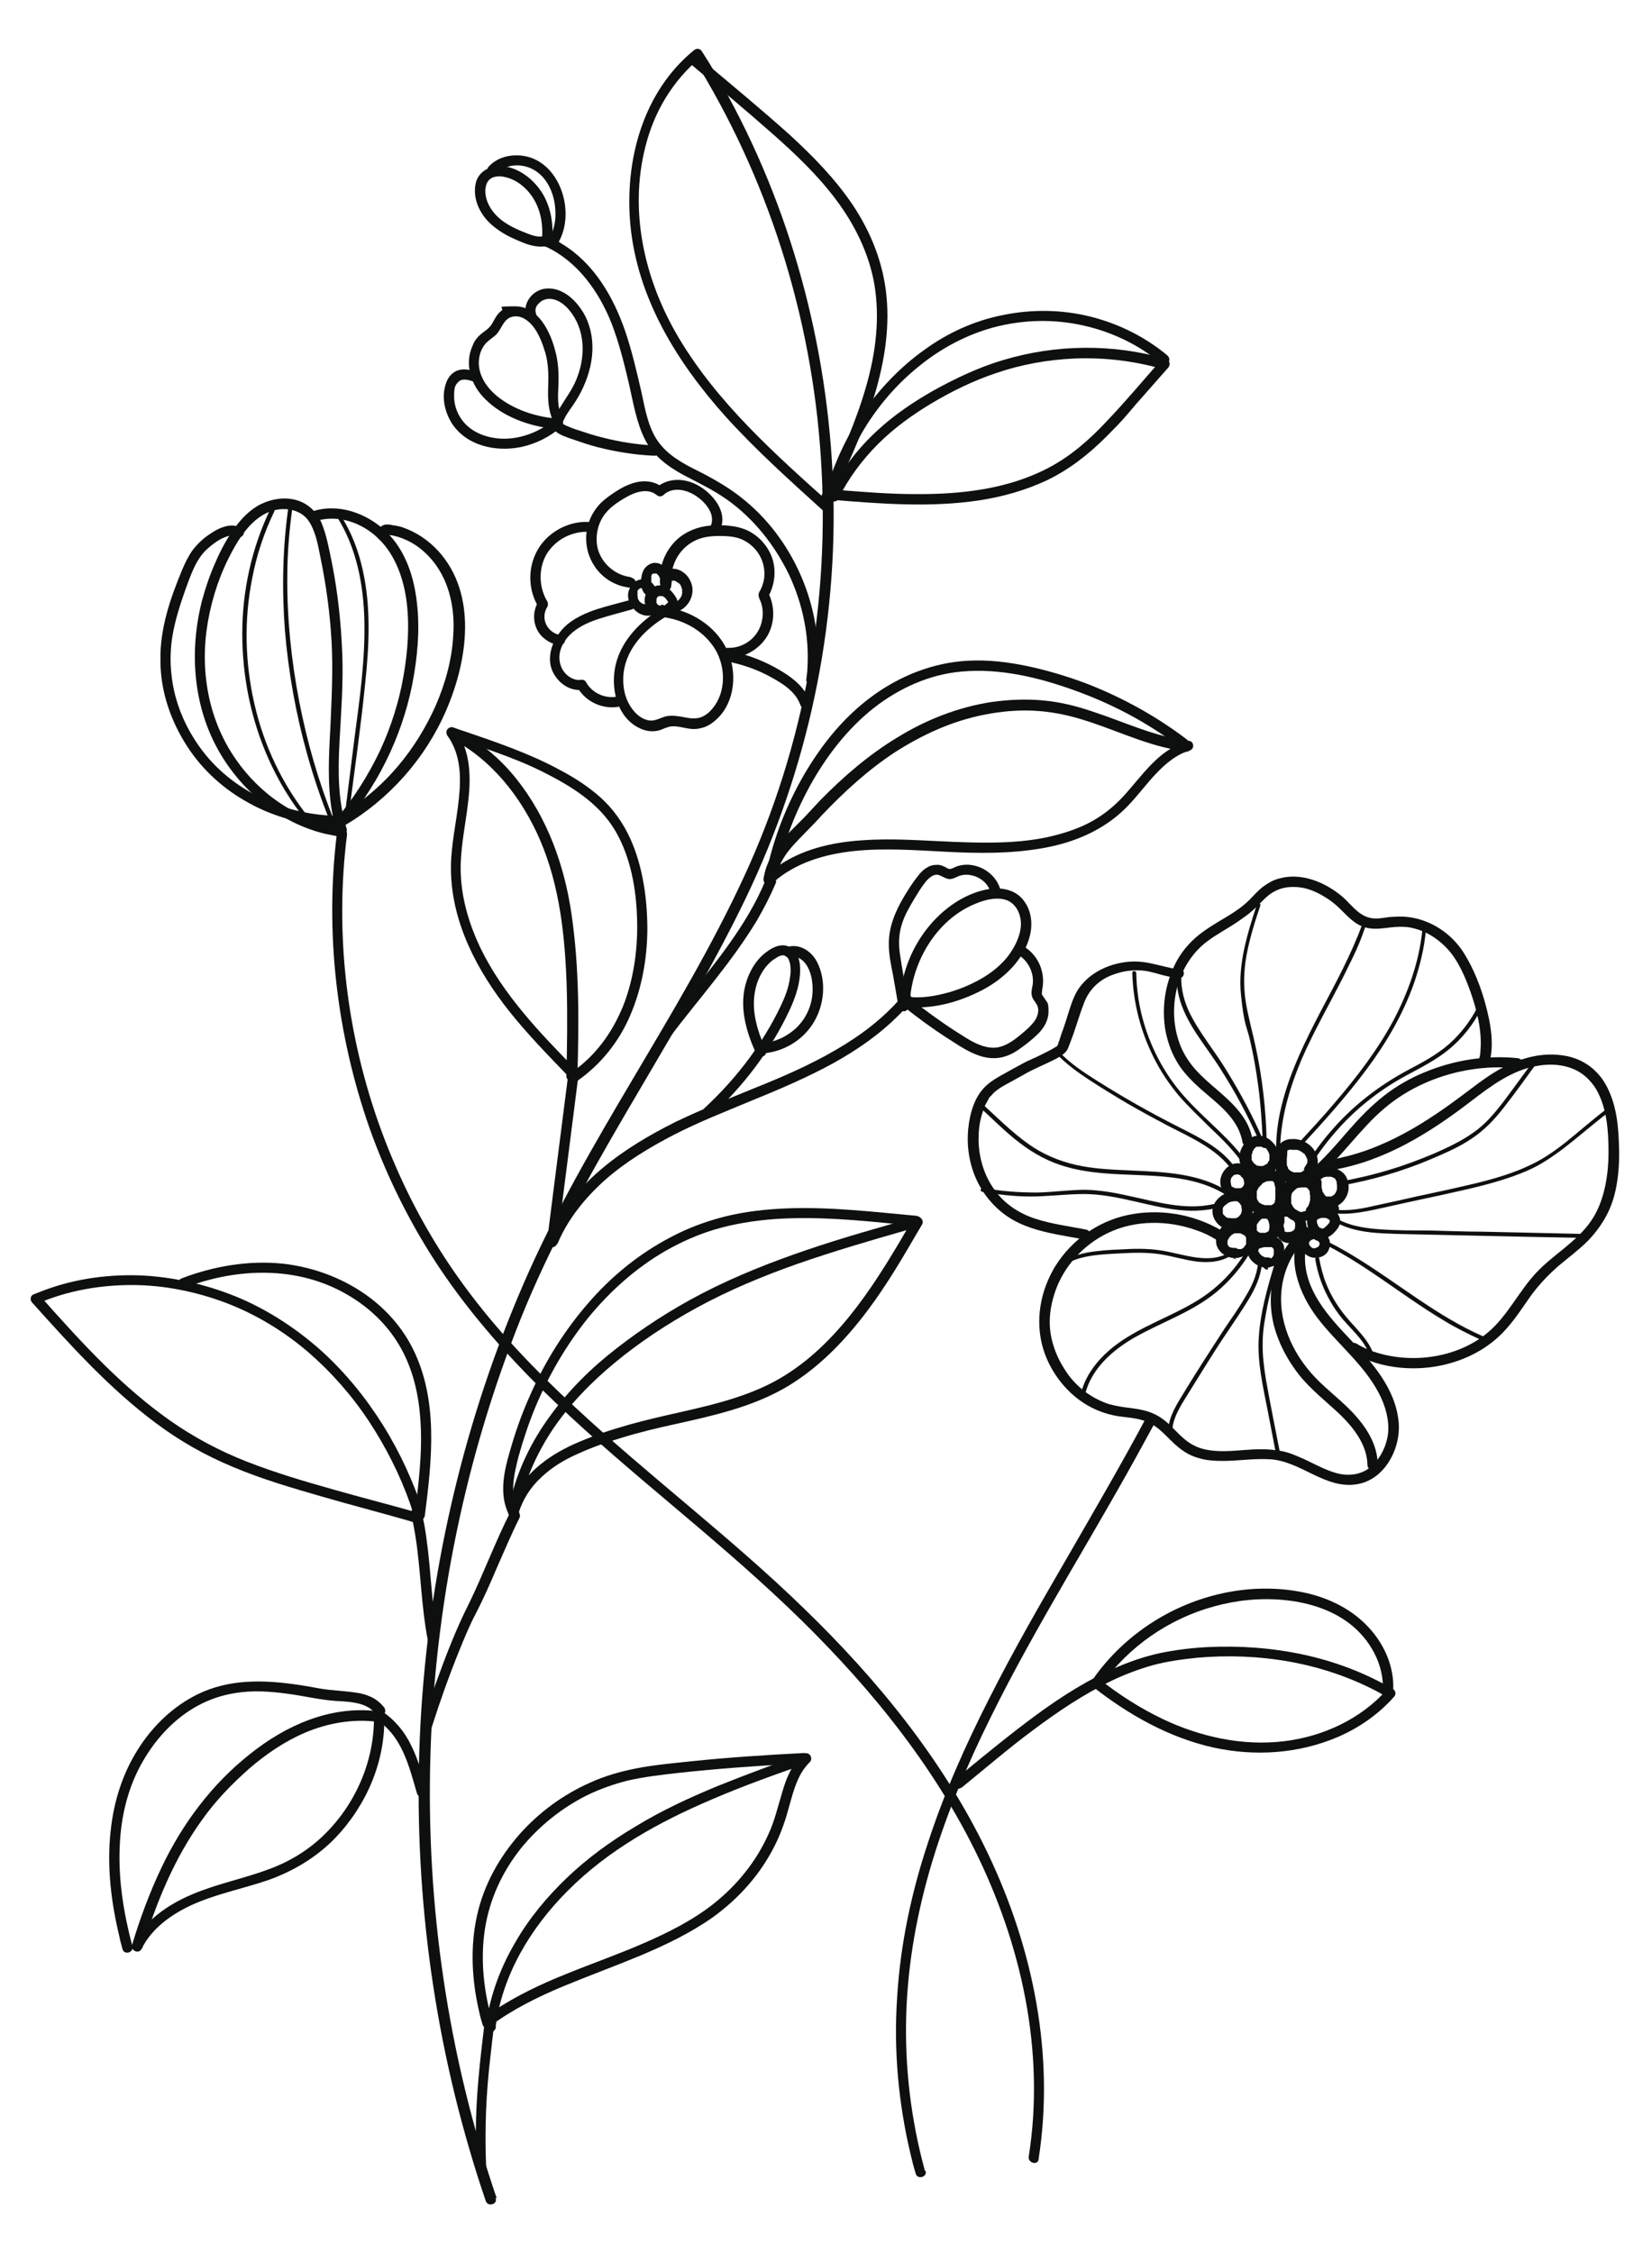 <?xml version="1.0" encoding="UTF-8"?>
<svg id="_レイヤー_1" data-name=" レイヤー 1" xmlns="http://www.w3.org/2000/svg" version="1.1" viewBox="0 0 418 570">
  <defs>
    <style>
      .cls-1 {
        fill: #0e0f0f;
        stroke-width: 0px;
      }
    </style>
  </defs>
  <g>
    <g>
      <path class="cls-1" d="M125.7,556.2c-12.3-35.9-17.9-73.9-16.8-111.9,1.1-37.9,8.8-75.6,22.9-110.8,14.7-36.5,38.1-68.2,55.5-103.4,16.1-32.4,24.3-67.9,23.6-104.1-.8-35.3-9.7-70.5-26.6-101.6-2.1-3.9-4.3-7.7-6.7-11.4-.5-.8-1.4-.8-2-.3-13,10.6-17.6,28-16.1,44.2,1.8,18.7,11.9,34.9,24.2,48.6,7.7,8.5,16.3,16.2,24.8,23.9,1.2,1.1,3.1-.7,1.8-1.8-14.2-12.7-28.8-25.7-38.6-42.2-8.6-14.5-12.6-31.8-8.4-48.3,2.2-8.8,6.9-16.7,13.9-22.5-.7,0-1.4-.2-2-.3,19.1,30.5,30.2,65.7,32.5,101.5,2.4,36.3-4.1,72.8-19.4,105.9-16.4,35.5-40.2,67-55.8,103-14.8,34.1-23.5,70.8-25.9,107.9-2.4,37.3,1.6,75,12.1,110.9,1.3,4.5,2.7,8.9,4.2,13.3.5,1.6,3.1.9,2.5-.7h.3Z"/>
      <path class="cls-1" d="M174.4,15.9c7,5.9,14,11.7,20.9,17.8,5.9,5.2,11.6,10.6,16.3,16.9s8.2,13.4,9.6,21.1c1.5,8.7.4,17.5-2,25.9-2.5,8.8-6.2,17.1-10.1,25.3l-1.5,3c-.3.6-.2,1.4.5,1.8.6.3,1.5.2,1.8-.5,4.1-8.4,8-16.8,10.9-25.7,2.7-8.5,4.4-17.6,3.5-26.6-.8-8.3-3.9-16.1-8.5-23-4.5-6.7-10.2-12.5-16.1-17.9-6.7-6-13.7-11.8-20.6-17.6l-2.9-2.4c-.5-.5-1.3-.5-1.8,0s-.5,1.4,0,1.8h0Z"/>
      <path class="cls-1" d="M196,223.1c.6-3.4,2.1-6.3,4.4-8.9,2.4-2.7,5.1-5.2,7.5-7.9,5.6-5.9,11.6-11.4,18.4-15.9,7-4.5,14.6-8,22.8-9.6,4.1-.8,8.2-1.2,12.4-1s8.3,1,12.2,2.2c8,2.4,15.5,6.2,23.8,7.7,1,.2,2.1.3,3.2.5-.1-.9-.2-1.7-.3-2.6-7.3,2-11.4,8.7-16.2,13.9-2.5,2.7-5.4,5-8.7,6.7-3.3,1.7-6.9,2.8-10.5,3.6-7.6,1.6-15.5,1.5-23.3,1.2-7.9-.3-15.8-1-23.7-.4-7.6.5-15.4,2.3-21.7,6.9-.8.6-1.6,1.2-2.4,1.9-.5.5-.5,1.4,0,1.8s1.3.5,1.8,0c5.7-5,13-7.1,20.4-7.9,7.8-.8,15.7-.2,23.5.2,7.8.4,15.7.5,23.5-.8,7.5-1.2,14.8-4,20.5-9.1,2.7-2.4,4.9-5.3,7.3-8.1,2.3-2.6,4.7-5.1,7.8-6.7.7-.4,1.5-.6,2.3-.9.6-.2,1-.8.9-1.4-.1-.7-.6-1.1-1.3-1.1-8.4-1-16.2-4.8-24.2-7.4-4.1-1.4-8.2-2.4-12.5-2.8-4.3-.4-8.7-.2-13,.4-8.5,1.3-16.6,4.5-23.9,9-7.1,4.3-13.5,9.8-19.3,15.7-1.4,1.5-2.8,3-4.2,4.5-1.3,1.3-2.6,2.6-3.9,3.9-2.4,2.5-4.5,5.4-5.7,8.7-.3.9-.5,1.8-.7,2.8-.1.7.2,1.4.9,1.6.6.2,1.5-.2,1.6-.9h0l.3.2Z"/>
      <path class="cls-1" d="M300.2,187c-7.5-5.7-15.8-10.3-24.6-13.8-4.4-1.7-8.9-3.1-13.5-4.2-5.1-1.2-10.3-2-15.5-1.9-8.8.1-17.3,3.1-24.6,8.1s-13,11.7-17.6,19.2c-4.7,7.7-8.2,16.2-10.2,25-.3,1.1-.5,2.3-.7,3.4-.1.7.2,1.4.9,1.6.6.2,1.5-.2,1.6-.9,1.7-8.7,4.7-17,9-24.8,4.1-7.4,9.4-14.3,16.1-19.6,6.4-5,14.1-8.5,22.2-9.2,9.7-.9,19.6,1.5,28.7,4.8,8.6,3.1,16.8,7.3,24.2,12.6.9.7,1.8,1.3,2.7,2,.6.4,1.5,0,1.8-.5.4-.7,0-1.4-.5-1.8h0Z"/>
      <path class="cls-1" d="M146.1,272.2c.4-13.7.5-27.4-1.5-41-1.8-12.3-6.1-24.3-13.9-34.1-4.2-5.3-9.6-9.8-15.7-12.8-.5-.3-1.1-.2-1.6.2-.4.4-.5,1.1-.2,1.6,3.4,4.7,3.5,10.5,2.9,16-.6,6-2.1,12-2,18.1.2,13.3,6.7,25.5,14.8,35.7,4.7,5.9,10,11.3,15.2,16.7,1.2,1.2,3-.6,1.8-1.8-9.2-9.4-18.6-19.1-24.4-31.1-2.7-5.7-4.6-11.9-4.9-18.3-.3-6.1,1.1-12.1,1.8-18.1.8-6.3.8-13.2-3.1-18.6l-1.8,1.8c10.7,5.3,18.4,15.1,23.1,25.9,5.1,11.8,6.4,24.8,6.8,37.5.2,7.4.1,14.9-.1,22.3,0,1.7,2.6,1.7,2.6,0h.2Z"/>
      <path class="cls-1" d="M114,186.3c7.8,2.8,15.8,5.2,23.2,8.9,7.2,3.6,14.3,7.9,18.5,15,3.9,6.7,5.3,14.7,5.5,22.4.2,7-.7,14-3,20.5-2.3,6.3-6,12.1-11.2,16.4-.6.5-1.3,1-2,1.5-.6.4-.8,1.1-.5,1.8.3.6,1.2.9,1.8.5,5.9-4.2,10.4-9.9,13.2-16.5,2.9-6.8,4.2-14.1,4.3-21.4,0-7.9-1.1-16.2-4.4-23.4-1.8-3.9-4.3-7.4-7.4-10.2-3.1-2.8-6.7-5.1-10.5-7.1-7.6-4.1-15.8-6.9-24-9.7-1-.3-2-.7-2.9-1-.7-.2-1.4.3-1.6.9-.2.7.2,1.4.9,1.6h0v-.2Z"/>
      <path class="cls-1" d="M131,383c1.4-7.6,4.5-14.8,8.8-21.3,4.3-6.4,9.8-12,15.7-16.9,6.4-5.3,13.4-9.9,20.7-13.9,8.2-4.5,16.9-8.1,25.7-11.2,8.9-3.1,18.1-5.8,27.2-8.4,1.1-.3,2.3-.6,3.4-1-.5-.6-1-1.3-1.5-1.9-4.4,7.6-8.8,15.1-14.1,22.1-5.1,6.7-11,12.9-18.2,17.4-8.1,5.1-17.5,7.3-26.7,9.4-8.6,1.9-17.3,4-25.5,7.5-6.9,2.9-13.5,7.4-16.7,14.4-.4.9-.8,1.9-1.1,2.9-.5,1.6,2,2.3,2.5.7,1.1-3.5,3-6.5,5.7-9,2.7-2.6,5.9-4.5,9.3-6,3.5-1.6,7.2-2.9,10.9-4,4.5-1.4,9.1-2.5,13.7-3.5,9.4-2.1,19-4.2,27.5-9,7.4-4.2,13.7-10.3,19-16.9,5.5-6.8,10-14.3,14.4-21.9.5-.9,1.1-1.8,1.6-2.7.6-1-.4-2.2-1.5-1.9-9.2,2.6-18.5,5.2-27.6,8.3-9.1,3.1-18,6.6-26.5,11-7.7,4-15,8.7-21.8,14-6.3,4.9-12,10.5-16.7,17-4.7,6.4-8.2,13.6-10,21.2-.2,1-.4,1.9-.6,2.9-.1.7.2,1.4.9,1.6.6.2,1.5-.2,1.6-.9h0Z"/>
      <path class="cls-1" d="M232,307.6c-10.9-1-21.8-2.3-32.7-1.9-5.4.2-10.8.8-16,2.1-4.7,1.2-9.3,2.9-13.6,5.2-7.9,4.1-15,9.9-20.8,16.6-6,6.9-10.9,14.7-14.6,23-1.9,4.2-3.5,8.5-4.8,12.9-1.4,4.7-2.9,9.8-1.8,14.7.3,1.2.7,2.4,1.3,3.4.8,1.5,3.1.1,2.2-1.3-2.4-4.2-1.1-9.4,0-13.8,1.2-4.3,2.6-8.5,4.3-12.6,3.4-8.1,7.9-15.8,13.4-22.6,5.5-6.7,12.1-12.6,19.6-16.9,3.9-2.2,7.9-4,12.2-5.3,5-1.5,10.2-2.3,15.4-2.7,10.7-.7,21.3.3,31.9,1.4,1.3.1,2.6.3,3.9.4.7,0,1.3-.6,1.3-1.3s-.6-1.2-1.3-1.3h.1Z"/>
      <path class="cls-1" d="M107.2,382.8c-2.5-7.7-5.9-15.2-10.2-22.1-4.3-6.9-9.4-13.2-15.4-18.7-6.1-5.5-13-10.1-20.5-13.4-7.9-3.4-16.3-5.4-24.8-5.9-8.4-.4-16.9.7-24.8,3.6-1,.4-2.1.8-3.1,1.2-.8.4-.8,1.5-.3,2,9.7,10.8,19.5,21.7,31.3,30.5,6,4.5,12.5,8.2,19.5,11.1,7.3,3.1,14.9,5.3,22.5,7.5,7.9,2.3,15.8,4.3,23.6,6.6,1.6.5,2.3-2,.7-2.5-7-2-14.1-3.8-21.1-5.8-7.5-2.1-14.9-4.3-22.1-7.1-6.9-2.7-13.5-6.2-19.6-10.5-5.8-4.1-11.2-8.8-16.3-13.8-5.8-5.7-11.2-11.7-16.6-17.8,0,.7-.2,1.4-.3,2,7.5-3.2,15.6-4.6,23.7-4.6s16.4,1.7,24,4.6c7.5,2.9,14.4,7.1,20.5,12.3,5.9,5.1,11.1,11,15.4,17.5s7.9,13.6,10.5,21c.3.9.6,1.9.9,2.8.5,1.6,3,.9,2.5-.7h0v.2Z"/>
      <path class="cls-1" d="M46.7,325.8c13.2-5.1,28.6-5.6,41.1,1.7,5.4,3.1,10,7.4,13.2,12.8,3.5,5.9,5,12.6,5.4,19.4.5,7.9-.5,15.9-1.5,23.7,0,.7.7,1.3,1.3,1.3s1.2-.6,1.3-1.3c1.8-14.1,3.5-29.4-3.2-42.5-6.3-12.3-19.3-19.7-32.7-21.2-8.6-.9-17.5.6-25.6,3.7-.7.3-1.1.9-.9,1.6.2.6.9,1.2,1.6.9h0Z"/>
      <path class="cls-1" d="M95.4,432.9c-11.9-1.4-23.1,3.6-32.2,10.9-9.6,7.6-17,17.5-22.3,28.6-3,6.3-5.5,13-7.5,19.7-.4,1.4,1.7,2.3,2.4,1,2.6-5.3,7.6-8.8,12.8-11.2,6.2-2.8,13-4.1,19.4-6.3,5.8-2.1,11-5.1,15.5-9.3,4.1-3.9,7.5-8.7,9.9-13.9,2.7-5.9,4.1-12.4,3.8-19,0-1.7-2.7-1.7-2.6,0,.4,11.2-4.2,22.3-12,30.2-4.1,4.2-9.1,7.3-14.6,9.3-6.4,2.4-13.2,3.7-19.5,6.4-6.1,2.6-11.9,6.6-14.9,12.6.8.3,1.6.7,2.4,1,3.5-11.5,8.1-22.8,15.2-32.6,3.4-4.8,7.5-9,11.9-12.9,4.3-3.7,9-6.9,14.2-9.1,5.7-2.4,12-3.5,18.2-2.7.7,0,1.3-.7,1.3-1.3s-.6-1.2-1.3-1.3h0Z"/>
      <path class="cls-1" d="M97.4,432.2c-1.1-1.4-2.4-2.5-4-3.1-1.6-.7-3.3-.9-5-1.1s-3.4-.3-5.2-.5c-2-.2-4.1-.7-6.1-1-8.6-1.4-17.5-2-25.7,1.5-6.5,2.8-11.9,7.7-15.8,13.5-4.4,6.5-6.8,14-7.6,21.7-1,8.9.1,18,2.2,26.7.2,1.1.5,2.1.8,3.2.4,1.6,2.9.9,2.5-.7-2.2-8.3-3.6-16.8-3.2-25.4.3-7.5,2.1-15,5.9-21.5,3.3-5.7,7.9-10.7,13.7-13.9,3.1-1.7,6.4-2.8,9.8-3.3,4.3-.7,8.7-.4,13,.2,4,.5,8,1.5,12,1.8,3,.2,6.3.2,8.9,1.9.5.4,1,.8,1.4,1.3.4.6,1.1.9,1.8.5.6-.3.9-1.2.5-1.8h0Z"/>
      <path class="cls-1" d="M125.4,512.8c1.7-13.2,8.9-25.1,18.2-34.4,10.3-10.4,23.2-17.5,36.6-23.2,7.9-3.4,16-6.3,24.1-9.1-.4-.7-.8-1.5-1.3-2.2-2.7,2.6-4.1,6.1-5.1,9.6-1.1,3.6-1.9,7.2-3.5,10.6-3.1,6.9-7.9,12.8-13.8,17.5-5.3,4.2-11.5,7.3-17.7,10-6.4,2.8-13,5.1-19.4,7.7-6.5,2.6-12.9,5.6-18.7,9.5-.7.5-1.4,1-2.1,1.5-.6.4-.8,1.1-.5,1.8.3.6,1.2.9,1.8.5,5.6-4.2,11.9-7.3,18.3-10,6.5-2.7,13.1-5.1,19.6-7.8,6.4-2.7,12.7-5.7,18.4-9.7,6.1-4.4,11.3-10,14.9-16.6,1.9-3.4,3.3-7.1,4.3-10.9,1-3.4,1.8-7,3.8-9.9.5-.7,1-1.3,1.6-1.9.9-.9,0-2.6-1.3-2.2-7.4,2.6-14.7,5.3-21.9,8.2-7.3,3-14.4,6.3-21.1,10.4-6.2,3.7-12.1,8-17.3,13-4.9,4.7-9.4,10.1-12.8,16-3.5,5.9-6,12.3-7.2,19-.2.9-.3,1.8-.4,2.6,0,.7.7,1.3,1.3,1.3s1.2-.6,1.3-1.3h-.1Z"/>
      <path class="cls-1" d="M203.3,443.5c-9.5.5-19,1.1-28.5,2.1-4.7.5-9.3.9-13.9,1.8-4,.8-7.9,1.9-11.6,3.6-6.8,3-12.9,7.5-17.8,13-5.2,5.9-9.1,12.9-10.8,20.6-1.8,8.1-1.3,16.6.6,24.6.2,1,.5,2,.8,3,.5,1.6,3,.9,2.5-.7-2.2-7.6-3.1-15.7-1.9-23.5,1.2-7.6,4.4-14.5,9.2-20.5,4.5-5.5,10.2-10.1,16.6-13.3,3.3-1.6,6.7-2.8,10.2-3.7,4.3-1,8.8-1.5,13.2-2,9.3-1,18.6-1.7,27.9-2.2,1.2,0,2.3-.1,3.5-.2,1.7,0,1.7-2.7,0-2.6h0Z"/>
      <path class="cls-1" d="M212.1,126.2c2.6-5.2,6-9.8,10.1-13.9,4-4,8.6-7.3,13.4-10.2,5.2-3.1,10.7-5.8,16.4-7.7,6.4-2.2,13.1-3.4,19.9-3.7,7.5-.3,15.1.6,22.4,2.7-.2-.7-.4-1.5-.6-2.2-4.6,5.2-9,10.5-13.8,15.5-4.3,4.6-9,8.7-14.5,11.6-10.4,5.5-22.4,6.8-34,6.7-6.7,0-13.5-.6-20.2-1.1-.7,0-1.3.6-1.3,1.3s.6,1.2,1.3,1.3c12.1,1,24.4,1.9,36.5.1,5.9-.9,11.6-2.5,17-5,5.7-2.7,10.7-6.6,15.2-11.1s5.1-5.4,7.5-8.2c2.7-3.1,5.5-6.2,8.2-9.3.6-.7.4-1.9-.6-2.2-13.4-3.9-27.9-3.7-41.2.3-6.1,1.8-12,4.6-17.6,7.7-5.1,2.9-10,6.2-14.3,10.2-4.9,4.5-9,9.9-12,15.9-.8,1.5,1.5,2.8,2.2,1.3h0Z"/>
      <path class="cls-1" d="M295.6,90.1c-5.7-4.8-12.5-8.2-19.7-10s-14.8-1.9-22.1-.4c-7.2,1.4-14,4.5-19.9,8.8-5.9,4.2-11,9.5-15.2,15.4s-7.3,12.6-9.5,19.5c-.3.8-.5,1.7-.7,2.5-.4,1.6,2.1,2.3,2.5.7,1.8-6.7,4.6-13.2,8.3-19.1,3.7-5.8,8.3-11,13.8-15.3,5.4-4.3,11.7-7.6,18.4-9.4,6.8-1.8,14-2.1,20.9-.8,7,1.3,13.6,4.1,19.3,8.3.7.5,1.4,1.1,2,1.6.5.5,1.3.5,1.8,0s.5-1.4,0-1.8h.1Z"/>
      <path class="cls-1" d="M143.8,271.7c-1.3,10.2-2.6,20.4-3.9,30.6-.4,2.9-.7,5.8-1.1,8.7,0,.7.7,1.3,1.3,1.3s1.2-.6,1.3-1.3c1.3-10.2,2.6-20.4,3.9-30.6.4-2.9.7-5.8,1.1-8.7,0-.7-.7-1.3-1.3-1.3s-1.2.6-1.3,1.3h0Z"/>
      <path class="cls-1" d="M104,383c2,8.2,2.2,16.7,3.2,25.1.3,2.4.6,4.7,1.1,7.1,0,.7,1,1.1,1.6.9.7-.2,1-.9.9-1.6-1.6-8.3-1.7-16.9-2.9-25.3-.3-2.3-.7-4.6-1.3-6.9-.4-1.6-2.9-.9-2.5.7h0Z"/>
      <path class="cls-1" d="M129.1,382.6c-3.8,7.5-6.7,15.4-10.4,23-3.3,6.5-5.9,13.3-8.4,20.2-1.3,3.5-2.4,7-3.6,10.6-.5,1.6,2,2.3,2.5.7,2.1-6.6,4.4-13.1,7-19.5,1.3-3.2,2.6-6.4,4.2-9.4,1.9-3.7,3.6-7.5,5.2-11.3,1.9-4.3,3.7-8.6,5.8-12.8.8-1.5-1.5-2.8-2.2-1.3h0v-.2Z"/>
      <path class="cls-1" d="M95.3,435.1c6.4,4.1,8.2,11.7,10.2,18.6.5,1.6,3,.9,2.5-.7-1.1-3.8-2.1-7.7-3.9-11.3-1.7-3.6-4.2-6.6-7.5-8.8-1.4-.9-2.7,1.3-1.3,2.2h0Z"/>
      <path class="cls-1" d="M122.6,511.8c-1.1,9.2-2.2,18.5-2.2,27.8s0,5.6,0,8.4c0,1.7,2.7,1.7,2.6,0-.4-9.3,0-18.6,1.1-27.8.3-2.8.6-5.5,1-8.3,0-.7-.7-1.3-1.3-1.3s-1.2.6-1.3,1.3h0Z"/>
      <path class="cls-1" d="M193.7,222.7c-4.7,11.4-12.8,21-20.4,30.6-2.1,2.6-4.2,5.2-6.2,7.9-.4.6,0,1.5.5,1.8.7.4,1.4,0,1.8-.5,7.4-9.8,15.7-19,22.1-29.6,1.8-3.1,3.4-6.2,4.8-9.5.3-.6-.3-1.4-.9-1.6-.7-.2-1.3.3-1.6.9h-.1Z"/>
    </g>
    <path class="cls-1" d="M167.4,153.9c-5.3,3.2-10.1,8-11.6,14.2-1.4,5.8.2,13.5,6.2,16.2,1.5.7,3.1.9,4.7.5.8-.2,1.4-.6,2.2-.8.8-.3,1.6-.3,2.4-.2,1.7.2,3.3.8,5,.6s3.1-.8,4.4-1.9c4.9-3.9,5.9-11.2,3.8-16.8-2.4-6.5-8.7-10.9-15.5-12-.7-.1-1.4.2-1.6.9-.2.6.2,1.5.9,1.6,5.2.8,10.1,3.7,12.8,8.3,2.5,4.4,2.6,10.5-.7,14.6-.8,1-1.7,1.8-2.9,2.3-1.3.5-2.7.4-4.1.1-1.6-.3-3.2-.6-4.8-.3-1.3.3-2.5,1.1-3.9,1.1-2.5-.1-4.6-2.3-5.7-4.5-1.2-2.3-1.5-5.1-1.2-7.7.8-6.2,5.5-11,10.7-14.1,1.4-.9.1-3.1-1.3-2.2h.2Z"/>
    <path class="cls-1" d="M167.5,153.2c.4,0,0,0,0,0,0,0-.4,0-.2,0s-.1,0-.2,0h-.1c-.2,0,.3.1,0,0,0,0-.2,0-.3-.1h-.1c-.2-.1,0,0,0,0,0,0-.2-.1-.2-.2h-.1c-.1-.2.2,0,0-.1,0,0-.1-.2-.2-.3-.1-.3,0,.3,0,0v-.2c0-.1,0,0,0,.1v-.4c0-.2,0,0,0,.1v-.2s.1-.2,0-.3c0,.1-.1.2,0,0h0c0-.1,0-.2.1-.3.1-.2,0,0,0,0,0,0,.2-.2.2-.3.2-.2-.2.1,0,0,0,0,.2-.1.3-.2,0,0-.3.1,0,0h.4s-.3,0-.1,0h.3c-.1,0-.3,0-.1,0h.4c.1,0-.3-.1,0,0,.1,0,.2.1.3.2h.1c.1.1-.2-.2,0,0s.4.3.5.5c0,0,0,.1.1.1,0,0-.2-.2,0,0,0,0,.1.2.2.3.1.2.3.4.4.7,0,0,.2.3,0,0,0-.1,0,0,0,0v-.2s0-.4,0-.3v.2c-.1,0,0-.2-.1,0l-.2.2c0,.1-.2.2-.3.3,0,0-.3.2-.3.3,0,0,.2-.2,0,0,0,0-.1,0-.2.1-.1,0,0,0,0,0h-.2c-.2,0,0,0,0,0h0q-.1,0,0,0c-.4,0-.7,0-1,.1-.3.2-.5.5-.6.8-.1.6.2,1.5.9,1.6.5,0,.9.1,1.4,0,.5-.2.9-.4,1.3-.7.2-.2.5-.4.7-.7.3-.4.6-.8.8-1.2.3-.9-.2-1.8-.7-2.5s-1-1.3-1.7-1.8c-.6-.4-1.4-.7-2.2-.7s-1.7.4-2.4.9c-1.3,1.1-1.6,2.9-1,4.4.3.7,1,1.4,1.7,1.7.9.5,1.8.6,2.7.4.7-.1,1.1-1,.9-1.6-.2-.7-.9-1-1.6-.9h0l.4.2Z"/>
    <path class="cls-1" d="M163.8,152.9c.3,0,0,0-.2,0h-.2q.2,0,0,0c-.1,0-.3,0-.4-.1q-.1,0,0,0h-.2c-.1,0-.3-.1-.4-.2,0,0-.1,0-.2-.1q.1,0,0,0c-.2-.2-.4-.3-.5-.5q0-.1,0,0s0-.1-.1-.2c0-.1-.2-.2-.2-.4,0,0-.2-.5,0-.2,0-.1,0-.3-.1-.4v-.2q0-.1,0,0v-.6q0,.2,0,0v-.3h0v-.2s.1-.3.2-.3q-.1.1,0,0h.1q0-.1.1-.2c.1,0,0,0,0,0,0,0,.2-.1.3-.2q.1,0,0,0h.4q-.2,0,0,0h.2q.1,0,0,0t0,0h.2q-.2,0,0,0h.2s.1,0,.1.1c-.1-.1-.2-.1,0,0h.1c0,.2,0,.1,0,.1l.2.3q0-.2,0,0v.2q0,.1,0,0v.2q0,.1,0,0v.2c-.2.7.2,1.4.9,1.6.7.2,1.4-.2,1.6-.9.4-1.4-.3-2.8-1.4-3.5-1.1-.8-2.6-.7-3.7,0-1.1.8-1.8,2-1.9,3.4,0,1.4.6,2.7,1.6,3.7,1.1,1.2,2.7,1.8,4.3,1.5.7-.1,1.1-1,.9-1.6-.2-.7-.9-1-1.6-.9h0l-.3-.3Z"/>
    <path class="cls-1" d="M164.9,148.4c-.2-.1.2.2,0,0s0,.2,0,0c0,0,0-.2-.1-.2,0,0,.1.3,0,.1h0v-.4c0-.1,0,.2,0,.2v-1.5c0-.3,0,.2,0,0v-.7h0c0-.1-.1.2,0-.1,0,0,0-.2.1-.3h0c0-.1-.2,0,0-.1l.2-.2h0s-.2.2,0,0c0,0,.2,0,.2-.1,0,.1-.2,0,0,0h.2c.1,0,0,0,0,0h.2s-.3,0,0,0h.2q-.2,0,0,0h.2s-.2-.2,0,0c0,0,.2.1.2.2l.2.2h.1c0,.1-.1,0,0,.1s.2.3.3.5c0,0,0,.2.1.2,0,.2,0,0,0,0v.2c0,.2.1.4.2.7,0,0,0,.2,0,0s0,0,0,0v.3h0c0,.3,0-.2,0,.1v.3c0,.3.1-.2,0,0,0,0-.3.4,0,.1-.4.5-.6,1.3,0,1.8.5.4,1.4.6,1.8,0,.9-1.1,1.1-2.4.7-3.7-.3-1.2-1.1-2.3-2.1-3.1-.5-.4-1.2-.6-1.9-.6s-1.4.3-2,.8c-1.1.9-1.4,2.3-1.5,3.7,0,1.4.2,2.9,1.4,3.7.6.4,1.5.1,1.8-.5s.1-1.4-.5-1.8h0Z"/>
    <path class="cls-1" d="M169.9,147.8c.1.2,0-.4,0,0v-.4c0,.3.2-.3,0-.1,0,0,.2-.3,0-.2l.2-.2c-.1,0,0,0,0,0,.3-.2-.2,0,.1,0h.2q-.1,0,0,0h.2s.5.2.3.1c.1,0,.2.1.3.2,0,0,.4.3.2.1,0,0,.2.2.3.2s.2.2.3.3h.1c0,.2.2.3.2.5,0,0,.2.4.1.2.1.3.2.5.2.8s0-.1,0,.1v.5s0,.4,0,.1c0,.2,0,.3-.1.5,0,.1,0,.2-.1.3,0-.2,0,.2-.1.2,0,.1-.1.2-.2.3,0,0,0,.1-.1.2,0-.1,0,0,0,0l-.6.6c.2-.1,0,0-.1,0s-.2.1-.4.2h-.2q.1,0,0,0c-.2,0-.3,0-.5.1-.7.2-1.1.9-.9,1.6.2.7.9,1.1,1.6.9,2.7-.7,4.6-3.4,4.3-6.2-.2-1.3-.8-2.6-1.8-3.5-1.1-1-2.8-1.7-4.3-1.1-1.9.8-2.7,2.9-1.7,4.7.3.6,1.2.8,1.8.5.6-.4.8-1.1.5-1.8h0l.2.3Z"/>
    <path class="cls-1" d="M170,144.7c.6-3.5,2.8-6.5,6-8,1.9-.9,4-1.1,6-1.1s4.3.1,6.2,1.1c3.3,1.7,5.4,5.1,5.2,8.9,0,1-.3,1.9-.6,2.8-.2.4-.3.8-.6,1.2-.4.8-.3,1.2,0,2,.8,1.6,1,3.6.6,5.4-.8,4.2-4.6,7.1-8.8,6.9-1.7,0-1.7,2.6,0,2.6,3.9.1,7.7-1.9,9.9-5.2,2.2-3.4,2.3-7.9.4-11.5v1.3c1.6-2.8,2.1-6.1,1.3-9.2-.8-2.9-2.7-5.4-5.2-7-2.8-1.8-6.3-2.1-9.6-2-3.2.1-6.2,1-8.8,3-2.5,2-4.2,4.9-4.8,8-.1.7.2,1.4.9,1.6.6.2,1.5-.2,1.6-.9h.3Z"/>
    <path class="cls-1" d="M159.6,146c-4.4-.5-8.2-4.2-8.6-8.6-.2-2.3.3-4.7,1.6-6.7,1.4-2.2,3.7-3.7,6-5,2.1-1.2,5.3-2.3,7.5-.5.6.5,1.3.5,1.8,0,2.4-2.2,6-1.3,8.4.4,2.2,1.5,4.7,4.4,3.6,7.3-.2.7.3,1.4.9,1.6.7.2,1.4-.2,1.6-.9,1.5-4.1-1.7-8.1-4.8-10.2-3.5-2.4-8.2-2.9-11.6,0h1.8c-2.6-2.1-5.9-2-8.9-.7-1.5.6-2.9,1.5-4.2,2.4s-2.6,1.9-3.6,3.2c-3.8,4.7-3.7,11.5.2,16.1,2.1,2.5,5.1,4,8.3,4.3.7,0,1.3-.7,1.3-1.3s-.6-1.2-1.3-1.3h0Z"/>
    <path class="cls-1" d="M149.5,132.1c-3.9-.4-7.9,1.1-10.8,3.7-3.1,2.8-4.7,6.9-4.5,11,.1,2.4.8,4.7,2,6.7v-1.3c-1.3,2.2-1.4,4.9-.3,7.1,1,2,3.1,3.5,5.4,3.9.7.1,1.4-.2,1.6-.9.2-.6-.2-1.5-.9-1.6-1.6-.2-2.9-1.1-3.7-2.5-.8-1.5-.7-3.3.2-4.7.2-.4.2-.9,0-1.3-1.8-3-2.2-6.7-1.1-10,1-3.1,3.6-5.6,6.6-6.8,1.8-.7,3.6-1,5.5-.8.7,0,1.3-.6,1.3-1.3s-.6-1.2-1.3-1.3h0Z"/>
    <path class="cls-1" d="M159.4,151.8c-2.9.8-5.8,1.5-8.6,2.4-2.6.9-5.1,2-7.3,3.8-3.7,3.2-6,8.9-2.9,13.2,1.6,2.3,4.2,3.7,7,3.3-.5-.2-1-.4-1.5-.6,2.2,3.9,7,5.9,11.3,4.7,1.6-.5.9-3-.7-2.5-3.2.9-6.8-.6-8.4-3.5-.3-.6-.9-.7-1.5-.6-1.6.2-3.3-.9-4.2-2.2-1.1-1.6-1.3-3.5-.8-5.3,1.3-4.3,5.6-6.6,9.6-7.9,2.8-.9,5.6-1.6,8.4-2.4,1.6-.4.9-3-.7-2.5h.3Z"/>
    <path class="cls-1" d="M140,105.8c-4.9-.5-10.1-2.3-14-5.4-3.3-2.6-5.8-6.6-4.5-11,.3-.9.7-1.7,1.3-2.4.8-.9,1.8-1.5,2.7-2.3,1.5-1.5,1.9-4.2,4.3-4.6,2.1-.4,3.9,1,5.1,2.5,1.5,1.9,2.4,4.4,3.1,6.7.8,2.9.8,5.7.7,8.7-.1,2.9,0,5.9,1.3,8.6.8,1.5,3,.2,2.2-1.3-1.3-2.4-1-5.3-.9-7.9.1-2.9,0-5.7-.8-8.6-1.2-4.8-4.3-11.3-10.1-11.3s-2.5.3-3.5,1.1c-1.2.9-1.7,2.1-2.4,3.3-.7,1.2-1.8,1.8-2.9,2.7-.9.8-1.6,1.7-2,2.8-2.2,4.8-.4,10.1,3.2,13.6,4.5,4.5,11.1,6.8,17.3,7.5.7,0,1.3-.7,1.3-1.3s-.6-1.2-1.3-1.3h-.1Z"/>
    <path class="cls-1" d="M142.3,107.1c.6-1.7,1.7-3.2,2.7-4.6,1-1.5,1.9-3,2.6-4.6,1.5-3.3,2.4-6.9,2.3-10.5-.1-3.4-1.1-6.8-3.1-9.5-1.9-2.7-5-5.2-8.6-4.9s-6.3,4-4.9,7.5c.3.6,1.2.8,1.8.5.7-.4.7-1.1.5-1.8-.3-.8,0-1.8.7-2.4.7-.8,1.7-1.2,2.8-1.2,2.8.1,5,2.6,6.3,4.8,3,5.2,2.4,11.6-.1,16.8-1.6,3.2-4,5.9-5.3,9.3-.2.7.3,1.4.9,1.6.7.2,1.4-.2,1.6-.9h-.2Z"/>
    <path class="cls-1" d="M120.7,94.1c-1.6-.5-3.4-1-5.1-.3s-2.6,2.3-3,4c-.8,3.1,0,6.4,1.6,9.1,3.7,5.9,11.2,7.5,17.6,6.2,3.8-.8,7.4-2.6,10.3-5.2.5-.5.5-1.4,0-1.8-.5-.5-1.3-.5-1.8,0-4.2,3.6-10.2,5.7-15.8,4.6-2.7-.5-5.2-1.7-7-3.7-1.6-1.8-2.6-4.2-2.6-6.7s.3-2.9,1.2-3.8c1-.9,2.8-.3,3.9.1,1.6.5,2.3-2,.7-2.5h0Z"/>
    <path class="cls-1" d="M139.2,107.2c.8,2.2,3,3,5,3.7,2.3.8,4.6,1.6,6.9,2.2,4.7,1.2,9.6,2,14.5,2.2,1.7,0,1.7-2.5,0-2.6-4.4-.2-8.8-.9-13.1-2-2.1-.5-4.2-1.2-6.3-1.9-1-.3-2-.7-2.9-1.1-.6-.3-1.4-.6-1.6-1.3-.2-.7-.9-1.1-1.6-.9-.6.2-1.1.9-.9,1.6h0Z"/>
    <path class="cls-1" d="M138.1,62.4c8,3.7,13.4,11.3,16.6,19.3,1.9,4.9,3.2,10.1,4.4,15.2,1.1,4.8,1.9,10,4.2,14.5,2.1,4,5.8,6.7,9.7,8.8,3.8,2,7.6,3.8,11.1,6.3,6.7,4.8,11.9,11.4,15.5,18.8,3.5,7.4,5.2,15.6,4.7,23.7,0,1-.2,2-.3,3,0,.7.7,1.3,1.3,1.3s1.2-.6,1.3-1.3c1.1-8.4-.2-17-3.3-24.8s-8.1-15-14.6-20.4c-3.3-2.8-7-5-10.8-7-3.8-1.9-7.8-3.8-10.6-7.1-3.2-3.7-4-8.9-5-13.5-1.2-5.2-2.4-10.4-4.1-15.4-3-8.7-7.9-17.2-16-22.1-.9-.6-1.8-1.1-2.8-1.5-.6-.3-1.4-.2-1.8.5-.3.6-.2,1.5.5,1.8h0Z"/>
    <path class="cls-1" d="M183.3,167.2c3.8.7,7.6,1.9,11,3.7,3.2,1.7,6.9,3.8,8.2,7.4.2.7.9,1.1,1.6.9.6-.2,1.1-.9.9-1.6-1.5-4.2-5.2-6.7-9-8.8-3.7-2-7.8-3.5-12-4.2-.7-.1-1.4.2-1.6.9-.2.6.2,1.5.9,1.6h0Z"/>
    <path class="cls-1" d="M137.3,59.8c-1.8.3-3.7-.7-5.3-1.3-1.5-.6-3.1-1.4-4.4-2.3-2.5-1.7-4.7-4.5-4.8-7.7,0-1.3.3-2.7,1.5-3.4,1-.6,2.4-.6,3.5-.3,2.8.6,5.3,2.6,6.9,5,2.2,3.3,2.8,7.3,2.4,11.1,0,.7.6,1.3,1.3,1.3s1.2-.6,1.3-1.3c.4-4.1-.3-8.4-2.4-11.9-1.9-3.1-5-5.8-8.6-6.7-3.5-.9-7.7.4-8.4,4.4-.7,4,1.4,8,4.5,10.5,1.8,1.5,3.8,2.6,5.9,3.5,2.3,1,4.7,2,7.3,1.6.7,0,1.1-1,.9-1.6-.2-.7-.9-1-1.6-.9h0Z"/>
    <path class="cls-1" d="M125.7,43.9c2.5-2.6,6.7-2.6,9.6-.8,3.3,2,5,6.1,5.2,9.9.2,2.5-.2,5-1.5,7.2-.9,1.4,1.4,2.8,2.2,1.3,4.9-8.2,0-22.3-10.6-22.2-2.6,0-5.1.9-6.9,2.8-1.2,1.2.7,3.1,1.8,1.8h.2Z"/>
    <path class="cls-1" d="M141,314.8c2.6-6.3,7-11.7,12-16.2,5.2-4.6,11.3-8.3,17.5-11.5,6.4-3.3,13.1-5.9,19.8-8.7,6.9-2.8,13.9-5.8,20.5-9.4,6.5-3.6,12.6-7.9,17.7-13.3.6-.7,1.2-1.4,1.8-2.1.5-.5.5-1.3,0-1.8s-1.4-.5-1.8,0c-4.8,5.7-10.6,10.1-17,13.8-6.5,3.8-13.4,6.8-20.4,9.6-6.8,2.8-13.7,5.5-20.3,8.7-6.4,3.2-12.7,6.9-18.2,11.5-5.3,4.4-10,9.8-13,16-.4.8-.8,1.7-1.1,2.5-.3.6.3,1.4.9,1.6.8.2,1.3-.3,1.6-.9h0v.2Z"/>
    <path class="cls-1" d="M179.9,282.3c8.2-7.5,15.2-16.7,19.9-26.8,1.3-2.8,2.3-5.6,2.6-8.7.2-2.4,0-5.4-2.1-6.9-2.4-1.8-5.4,0-7.3,1.7-1.9,1.7-3.2,4-4,6.3-2.2,6.3-.3,13,2.4,18.8.3.6,1.2.8,1.8.5.7-.4.8-1.1.5-1.8-2.1-4.6-3.7-9.9-2.6-14.9.4-2.1,1.3-4.1,2.6-5.8.7-.8,1.4-1.6,2.3-2.1.7-.5,1.8-1.2,2.7-.8.7.3,1,1.2,1.2,2,.2,1.1.2,2.3,0,3.4-.3,2.6-1.3,5.1-2.4,7.4-2.2,4.6-4.9,9-7.9,13.1-3.4,4.6-7.2,8.8-11.4,12.7-1.2,1.1.6,3,1.8,1.8h-.1Z"/>
    <path class="cls-1" d="M199.8,242.2c2-.6,3.7.8,4.6,2.5,1,1.9,1.3,4.2,1.2,6.3-.2,4.3-2.5,8.3-6.1,10.6-1.9,1.3-4.2,2.1-6.5,2.3-.7,0-1.3.6-1.3,1.3s.6,1.4,1.3,1.3c5.2-.4,10-3.2,12.8-7.7s3.4-10.7.9-15.5c-1.4-2.7-4.5-4.7-7.5-3.7-1.6.5-.9,3,.7,2.5h0Z"/>
    <path class="cls-1" d="M230.3,252.4c.9-9.9,7.1-20,16.6-23.8,2.4-1,5.5-1.8,8-.8,2.5,1.1,3.6,4,3.4,6.5-.2,2.8-1.7,5.6-3.4,7.8-1.7,2.1-3.8,3.8-6.1,5.2-2.7,1.6-5.5,2.8-8.5,3.7-3.6,1-7.4,1.7-11.1,1.1-.7,0-1.4.2-1.6.9-.2.6.2,1.5.9,1.6,6.9,1,14.1-1,20.2-4.2,5.4-2.9,10.4-7.6,11.9-13.7.8-3.3.3-6.9-2.1-9.5-2.4-2.5-6-2.8-9.2-2.1-5.6,1.2-10.7,4.9-14.3,9.3-4.2,5.1-6.7,11.4-7.3,18,0,.7.6,1.3,1.3,1.3s1.2-.6,1.3-1.3h0Z"/>
    <path class="cls-1" d="M253.2,225.4c-.7-3.2-3.5-5.7-6.6-6.4-1.6-.4-3.3-.3-4.8.3-.4.2-.8.4-1.2.5s-.7,0-1-.2c-.9-.5-1.7-.9-2.7-.8-2,0-3.6,1.4-4.7,2.9-1.3,1.6-2.4,3.4-3.5,5.2-2.2,3.7-3.9,7.8-3.8,12.1,0,2.7.6,5.3,1.1,7.9.5,2.7.9,5.4,1.4,8,.1.7,1,1.1,1.6.9.7-.2,1-.9.9-1.6-.7-4.3-1.6-8.6-2.2-12.9-.3-2-.3-4,.1-6,.4-1.8,1.1-3.6,2-5.2.9-1.7,1.9-3.3,2.9-4.9.9-1.3,1.8-2.8,3.2-3.6.5-.3,1.1-.4,1.7-.2.9.3,1.6.9,2.6,1,1,0,1.7-.5,2.5-.8.6-.2,1.1-.3,1.8-.3,2.8,0,5.6,1.9,6.2,4.7.3,1.6,2.9.9,2.5-.7h0Z"/>
    <path class="cls-1" d="M228.6,254.6c3.6,2.9,7.3,5.6,11.2,8.1,3.6,2.3,7.6,5.2,12.1,5,2.2-.1,4.2-1,5.9-2.2s3.4-2.5,4.9-4,2.6-3.4,2.6-5.6-.2-2.1-.8-3c-.2-.4-.6-.8-.8-1.2-.2-.4,0-.9,0-1.3.9-4.3-.9-8.7-4.7-11-1.4-.9-2.7,1.4-1.3,2.2,2.5,1.5,4,4.6,3.6,7.5-.2,1.1-.5,2.1-.1,3.2.3.8,1,1.4,1.3,2.2.6,1.5-.2,3.3-1.2,4.4-1.2,1.4-2.7,2.6-4.1,3.7s-3.1,2.1-4.9,2.4c-3.8.5-7.5-2.2-10.5-4.1-3.9-2.5-7.7-5.3-11.4-8.2-.5-.4-1.3-.5-1.8,0s-.6,1.4,0,1.8h0Z"/>
  </g>
  <path class="cls-1" d="M234,549.1c-3.5-12.8-5.1-26.1-4.7-39.4.4-13.2,2.8-26.2,6.6-38.8,3.8-12.5,8.9-24.6,14.7-36.3,5.9-12,12.5-23.6,19.2-35.2,6.8-11.7,13.7-23.4,20.2-35.4.8-1.4,1.5-2.8,2.3-4.2.8-1.5-1.5-2.8-2.2-1.3-6.4,12-13.3,23.8-20.1,35.6-6.8,11.7-13.6,23.5-19.7,35.6-6,11.8-11.4,23.9-15.5,36.5-4.2,12.6-7,25.8-7.8,39.1-.9,13.3.3,26.7,3.4,39.7.4,1.7.8,3.3,1.3,4.9.4,1.6,3,.9,2.5-.7h-.2Z"/>
  <path class="cls-1" d="M262.8,546.2c4.1-26.4-1.4-53.3-12.8-77.2-11.2-23.5-27.9-44-46.5-62-18.5-18-39.2-33.5-58.1-51.1-9.5-8.8-18.5-18.1-26.3-28.4-7.7-10.1-14.1-21.1-19.1-32.7-10.1-23.2-14.7-48.8-13.1-74.1.2-3.2.5-6.3.9-9.5.2-1.7-2.4-1.6-2.6,0-3,24.9,0,50.5,8.3,74.2,4.2,11.8,9.8,23.2,16.6,33.7,6.9,10.6,15.1,20.3,23.9,29.3,18.1,18.4,38.7,33.9,57.8,51.2,19.3,17.4,37,36.8,50,59.4,13.3,23.1,21.3,49.8,19.6,76.6-.2,3.3-.6,6.7-1.1,10-.3,1.6,2.3,2.3,2.5.7h0Z"/>
  <path class="cls-1" d="M308.9,311.2c-7.1-4.1-15.6-5.5-23.6-3.8-7.5,1.6-14.1,6.3-18.2,12.8-3.9,6.3-5.3,14-3.1,21.2,2.1,6.7,7.2,12.7,13.7,15.4,1.7.7,3.4,1.2,5.3,1.5,2.1.3,4.3.4,6.4,1.1,3.7,1.1,5.9,4.4,8.7,6.7,1.6,1.3,3.3,2.3,5.3,2.8,1.9.6,4,.7,6,.7,4.1,0,8.1-.7,12.2-.4,7.7.6,13.8,7.6,21.7,6.3,7.1-1.1,11.2-9.1,10.6-15.7-.8-8.6-6.8-15.2-12.4-21.1-5.5-5.8-11.6-12.5-11.3-21.1,0-1.8.4-3.7,1.2-5.3.3-.6.2-1.4-.5-1.8-.6-.3-1.5-.2-1.8.5-3.7,7.6-.5,16.2,4.3,22.5,4.9,6.4,11.6,11.6,15.4,18.8,1.7,3.2,2.8,6.9,2.4,10.5-.4,3-1.8,5.9-4,8-2.4,2.2-5.5,2.7-8.6,2-3.6-.9-6.7-2.9-10.1-4.3-1.8-.8-3.6-1.4-5.6-1.6-2-.3-4-.3-6-.2-3.8.2-7.7.8-11.4.1-1.8-.3-3.5-1-5-2.1-1.4-1-2.7-2.4-3.9-3.6-1.3-1.3-2.7-2.5-4.4-3.3-2-1-4.1-1.3-6.2-1.6-1.9-.2-3.7-.5-5.5-1-1.5-.5-3-1.2-4.3-2-2.8-1.7-5.2-4.1-6.9-6.9-1.8-2.8-3-5.9-3.5-9.1-.5-3.4,0-6.9,1.1-10.2,2.2-6.6,7.2-12.1,13.5-15.1,6.9-3.3,15.1-3.2,22.2-.7,1.8.6,3.5,1.4,5.1,2.4,1.5.8,2.8-1.4,1.3-2.2h0v-.2Z"/>
  <path class="cls-1" d="M328.8,311.6c-6.6,6-8.6,15.6-6.4,24,1.2,4.4,3.4,8.5,6.2,12.1,3,3.8,6.9,6.8,10.4,10.1,3.5,3.4,6.9,7.7,7,12.8,0,1.7,2.6,1.7,2.6,0,0-4.6-2.4-8.8-5.4-12.2-3.2-3.7-7.2-6.5-10.5-10-5.8-6.1-9.6-14.6-8.3-23.1.7-4.6,2.8-8.8,6.2-12,1.2-1.1-.6-3-1.8-1.8h0Z"/>
  <path class="cls-1" d="M341.9,342.1c9.8,5.7,23,5.3,32.7-.5,2.5-1.5,4.8-3.4,6.7-5.6,2.3-2.6,4.2-5.6,6.2-8.4,2-2.7,4.3-5.1,6.8-7.3,2.5-2.1,5.2-4.1,7.5-6.4,2.3-2.4,4.2-5.1,5.5-8.1s1.9-6.2,2.2-9.5c.3-3.2.2-6.4,0-9.6-.2-2.8-.6-5.7-1.5-8.4-.9-2.7-2.2-5.3-4.3-7.3-2.2-2.2-5.2-3.6-8.3-4-6.8-1-13.4,1.6-19,5.4-2.8,1.9-5.5,4.1-8.3,6.1-2.7,2-5.5,3.9-8.4,5.7-5.7,3.5-11.9,6.5-18.4,8.2-1.6.4-3.3.8-4.9,1.1-.7.1-1.1,1-.9,1.6.2.7.9,1,1.6.9,13.2-2.2,24.7-9.4,35.1-17.4,5.1-3.9,10.5-8,17.1-9,2.9-.5,6-.3,8.7.8,2.5,1,4.5,2.9,5.9,5.2,2.7,4.7,3.1,10.6,3.1,15.9s-.9,12.4-4.5,17.5c-3.6,5.2-9.5,8.4-13.8,13-4.4,4.7-7.2,10.8-12.1,15-8,6.8-20.3,8.3-30,4.6-1.2-.5-2.3-1-3.4-1.7-1.5-.8-2.8,1.4-1.3,2.2h0Z"/>
  <path class="cls-1" d="M384,267.7c-8-.8-16.2.5-23.6,3.6-3.7,1.5-7.1,3.5-10.2,5.9-3.3,2.6-6.2,5.6-9,8.8-3.1,3.6-6.2,7.2-9.8,10.3-.5.5-.5,1.4,0,1.8.5.5,1.3.5,1.8,0,6.3-5.4,10.9-12.5,17.2-17.8,5.8-4.9,13-8.1,20.5-9.5,4.3-.8,8.7-1,13.1-.5.7,0,1.3-.6,1.3-1.3s-.6-1.2-1.3-1.3h0Z"/>
  <path class="cls-1" d="M376.7,269.4c1.5-4.9.5-10.4-.8-15.2-1.2-4.5-3-9.1-5.5-13.1-3.1-4.9-8.3-8.4-14.1-9.1-1.6-.2-3.1-.1-4.7,0-1.6.2-3.4.6-5,.2-3-.7-4.8-3.5-7-5.4-4.3-3.6-10.4-6.2-16.1-4.5-1.5.4-2.8,1.2-4,2.1-1.3,1-2.4,2.3-3.6,3.5-2.3,2.2-5.1,3.8-7.8,5.4-2.6,1.6-5.1,3.2-7.2,5.5-1.8,1.9-3.2,4.1-4.2,6.5-2.1,4.9-2.7,10.3-1.8,15.5.5,2.5,1.3,5,2.6,7.3,1.3,2.4,3.1,4.4,5.1,6.3,3.7,3.5,8.4,6.5,10.7,11.2.5,1.1.9,2.2,1.1,3.4.1.7,1,1.1,1.6.9.7-.2,1-.9.9-1.6-.8-5.2-4.8-9-8.6-12.3-2-1.7-4-3.4-5.8-5.4-1.6-1.8-2.9-3.8-3.8-6-3.6-9-1.2-20.4,6.7-26.4,2.5-1.9,5.3-3.3,7.9-5.1,1.3-.9,2.6-1.8,3.7-2.8,1.2-1.1,2.3-2.3,3.5-3.4,2-1.8,4.4-2.6,7-2.5,2.7,0,5.2,1,7.5,2.4,1.2.7,2.3,1.5,3.3,2.4,1.1,1,2,2,3.1,3,1.2,1.1,2.5,2,4,2.4,1.6.5,3.3.4,5,.2,1.6-.2,3.2-.4,4.9-.3,1.3,0,2.7.4,3.9.8,2.6.9,5,2.6,6.9,4.6,2.9,3.1,4.6,7.2,6,11.1,1.6,4.6,2.9,9.7,2.5,14.7,0,1-.2,1.9-.6,2.9-.5,1.6,2,2.3,2.5.7h.2Z"/>
  <path class="cls-1" d="M298.3,245.3c-2.4-.4-4.8-1.1-7.2-1.6-2.3-.5-4.6-.6-7-.2-4.2.7-8.2,2.7-10.8,6.1-1.9,2.5-2.6,5.7-3.6,8.7-.5,1.6-1.1,3.1-1.6,4.7,0,.3-.2.5-.3.8,0,.1,0,.3-.1.4,0,.2-.2.4,0,0,0,.1-.2.3-.2.4.1-.2,0,0,0,0-.1.1-.2.2-.4.3.2-.2-.1,0-.2.1-.2.1-.3.2-.5.3-.4.2-.7.4-1.1.6-.8.4-1.6.8-2.4,1.2-1.4.7-2.8,1.2-4.2,2-1.7.9-3.3,1.8-4.9,2.7-1.5.8-3,1.7-4.2,2.8-3,2.7-4.2,7-4.6,10.9-.5,4.9.4,9.9,2.7,14.2,2.2,4.1,5.7,7.6,9.9,9.6,4.1,2,8.6,2.8,13,3.6,1.2.2,2.4.4,3.6.7.7.1,1.4-.2,1.6-.9.2-.6-.2-1.5-.9-1.6-4.4-.9-8.8-1.4-13-2.8-4-1.3-7.7-3.7-10.2-7.2-2.7-3.7-4-8.1-4.1-12.6,0-2.3.2-4.5.9-6.7.3-.9.5-1.8,1-2.6.2-.4.4-.7.6-1.1,0-.2.2-.3.3-.5q0-.1.3-.3c1-1.2,2-1.9,3.4-2.7,1.6-.9,3.3-1.8,4.9-2.7,2.7-1.6,5.7-2.7,8.5-4.2,1-.6,2.2-1.3,2.7-2.4.5-1.2.9-2.4,1.4-3.7.9-2.6,1.7-5.3,2.7-7.9,1.3-3.4,3.9-5.9,7.3-7.1,2.1-.8,4.3-1.2,6.6-1.1,2.1,0,4.1.7,6,1.2,1.2.3,2.5.6,3.7.8.7.1,1.4-.2,1.6-.9.2-.6-.2-1.5-.9-1.6h0l-.3.3Z"/>
  <path class="cls-1" d="M319.7,290s.4.3.2.1c.1.1.3.2.4.4l.2.2s.2.3,0,0c.1.2.2.3.3.5,0,0,.1.2.2.3,0,0,0,.2,0,0,0,.2.1.4.2.5v.2c0,.3,0-.3,0,0v.6s0,.4,0,.1v.5s-.1.3,0,0c0,.2-.2.3-.3.5,0,0,0,.1-.1.2-.1.2.1-.1,0,.1l-.3.3c-.2.2.2-.1,0,0,0,0-.1,0-.2.1-.2,0-.3.2-.5.3.2-.1,0,0,0,0-.1,0-.2,0-.4.1,0,0-.3,0,0,0h-.5s-.2,0,0,0c-.2,0-.3,0-.5-.1h-.2c.3.1,0,0-.1,0s-.3-.2-.4-.3c-.3-.2.2.2,0,0,0,0-.1,0-.2-.1s-.2-.3-.4-.4c.2.2,0,0,0,0,0-.1-.1-.2-.2-.3,0-.1-.2-.3-.2-.4.1.3,0,0,0,0v-.5c0-.2,0,.3,0,0v-.2s0-.4,0-.2,0-.1,0-.1v-.2c0-.2.1-.3.2-.5,0,0,.1-.3,0-.1,0,.2,0-.1,0-.1,0-.2.2-.4.3-.6,0,0,0-.1.1-.2,0,0,.2-.2,0,0,.1-.2.3-.3.4-.4h.1c-.2.1,0-.1,0-.1,0,0,.1,0,.2-.1,0,0,.3-.1,0,0h.3q.1,0,0,0h.5c-.3,0,0,0,0,0h.3c.2,0,0,0,0,0,.2,0,.3.1.4.2.6.3,1.5.2,1.8-.5.3-.6.2-1.4-.5-1.8-1-.6-2.1-.8-3.2-.6-.9.2-1.8.8-2.4,1.5-1.3,1.5-2.1,3.7-1.3,5.7.8,1.9,2.7,3.6,4.9,3.5,2.2,0,4.1-1.7,4.7-3.8.7-2.4-.6-5-2.7-6.3-.6-.4-1.5-.1-1.8.5s-.2,1.4.5,1.8l.2-.3Z"/>
  <path class="cls-1" d="M326.7,290.9h1.1c-.3,0,0,0,.1,0h.2c.2,0,.5.1.7.2-.2,0,0,0,0,0,.1,0,.2.1.3.2.2,0,.3.2.5.3,0,0-.2-.1,0,0,0,0,.2.2.3.2l.4.4c-.2-.2,0,.1,0,.1,0,0,0,.1.1.2,0,.1.1.2.2.3,0,0,0-.2,0,0s.1.4.2.5c0,0,0,.4,0,.1v.9c0-.3,0,0,0,0v.3c0,.2-.1.4-.2.5,0,0,.1-.2,0,0,0,.1-.1.2-.2.4,0,.1-.2.3-.3.4.2-.2,0,0,0,0l-.2.2-.2.2s.2-.1,0,0-.4.2-.6.3c.2-.1,0,0,0,0h-.5c-.4,0,.2,0-.1,0h-.6s-.3,0,0,0h-.4c-.2,0-.3,0-.5-.2.3,0-.1,0-.1,0,0,0-.1,0-.2-.1-.1,0-.2-.1-.3-.2.2.1,0,0,0,0-.2-.2-.4-.3-.5-.5.1.1,0-.1,0-.2s-.1-.2-.2-.3c0,.2,0,0,0,0,0-.1,0-.3-.1-.4,0-.3,0,0,0,0v-1.4c0,.2,0-.1,0-.2,0-.3.1-.7.1-1s0,.1,0,0v-.6s.2-.4,0-.2c0,.2,0,0,0-.1,0,0,0-.2.2-.2-.2.3,0,0,0,0,0,0,.3-.2,0,0,0,0,.1,0,.2-.1h.1q-.2,0,0,0c.2,0,.5-.1.7-.2.7-.1,1.1-1,.9-1.6-.2-.7-.9-1-1.6-.9-1.1.2-2.1.7-2.7,1.7-.3.4-.5.9-.6,1.4,0,.3-.1.6-.1.9v.2s0-.1,0,0v.5c-.2,1.3-.3,2.6.3,3.8.5,1.1,1.4,2,2.5,2.5,2.2,1,4.8.6,6.4-1.2,1.5-1.8,1.9-4.3.9-6.4-1.1-2.2-3.8-3.7-6.2-3.4-.7,0-1.3.5-1.3,1.3s.6,1.4,1.3,1.3h0Z"/>
  <path class="cls-1" d="M316,299.7c-1,2.2-.8,5,1,6.7,1.6,1.6,4.4,1.9,6.3.6,2.2-1.5,2.4-4.6,2.1-7-.2-1.3-.7-2.6-1.8-3.4-.8-.6-1.9-.7-2.9-.5s-1.9.7-2.7,1.3c-.8.6-1.6,1.4-2.1,2.3-.3.6-.2,1.4.5,1.8.6.3,1.5.2,1.8-.5,0-.1.1-.2.2-.4,0,0,0-.1.1-.2h0c.1-.1,0,0,0,0,.1,0,.2-.2.3-.3l.4-.4.2-.2h0c.1,0,0,0-.1,0,0,0,.4-.3.5-.3s.3-.2.4-.2c0,0,.1,0,.2-.1h.1s-.3.1,0,0c.1,0,.3-.1.4-.1h.3c.2,0,0,0-.1,0h.4c.3,0,0,0,0,0h.5s-.3-.1,0,0c0,0,.1.1.2.1,0,0-.2-.2-.1,0h.1c.1.2.1.3.2.3,0,0-.1-.2,0,0h0c0,.1,0,.3.1.3,0,0,0,.1,0,0s0,.1,0,.1c0,.3.1.5.2.8,0-.2,0,0,0,.2v2.3s0,.3,0,.1c0,.2,0,.5-.1.7v.3s0,.3,0,0,0,0,0,0c0,0,0,.2-.2.3h0c0,.1-.2.3,0,.1s0,0-.1.1l-.2.2s.2-.1,0,0h-.1s-.2.1-.3.2c0,0-.3.1-.1,0,.2,0-.1,0-.2,0h-.4c-.2,0,.2,0,0,0h-.8s.3,0,.1,0h-.2c-.2,0-.4-.1-.5-.2-.1,0,.1,0,0,0h-.2s-.2-.1-.3-.2h-.1c-.2-.1,0,0,0,0,0,0-.2-.2-.3-.2l-.3-.3c0-.1,0,0,0,0,0,0,0-.1-.1-.2-.1-.2-.2-.4-.3-.6.1.3,0,0,0-.2v-.6s0,.3,0,0v-1s0-.2,0,0,0,0,0,0v-.3c0-.1,0-.3.1-.4,0-.2,0,.2,0,0,.3-.6.2-1.4-.5-1.8-.6-.3-1.5-.2-1.8.5l.2.3Z"/>
  <path class="cls-1" d="M331.2,305.7c.1-.2,0,0,0,0l-.3.3s-.2.1-.2.2c-.1.1.2-.1,0,0,0,0-.1,0-.2.1,0,0-.2,0-.2.1h-.2c-.1,0,.1,0,.1,0,0,0-.5.1-.6.2-.2,0,.3,0,0,0h-.5c-.1,0,.1,0,.1,0h-.2s-.4-.2-.5-.2c0,0,.2.1.1,0h-.1s-.2-.1-.3-.2c0,0-.1,0-.2-.1h-.1c-.1,0,.2.2,0,0l-.4-.4-.2-.2c-.2-.2,0,.1,0,0-.1-.2-.2-.3-.3-.5,0,0,0-.2-.1-.2h0c0-.2,0,0,0,0-.1-.1-.2-.4-.2-.6v-.3s0-.3,0-.1,0-.1,0-.2v-.6c0-.3,0,.2,0,0s0-.4.1-.6c0,0,0-.3,0-.2s0,0,0,0h0c0-.3.2-.4.3-.6.2-.2-.1.1,0,0l.2-.2.4-.4c.2-.2-.2.1,0,0,0,0,.2-.1.2-.2.2-.1.3-.2.5-.3.2-.1,0,0,0,0h.3c.2,0,.4-.1.5-.1h.1c.1,0-.2,0-.2,0h.8c.1,0-.2,0-.2,0h.7c.1,0-.3-.1,0,0,.1,0,.3.1.4.2h.1s-.2-.2-.1,0l.2.2s.2.2.2.3c0,0,.1.1,0,0s0,0,0,0c0,0,.1.2.2.3h0c0,.1.1.4,0,.2,0-.1,0,.2,0,.3s0,.3.1.4v.2c0,.2,0-.2,0,0v1c0-.1,0-.2,0,0,0,.3-.1.5-.2.8,0,.1,0,.2-.1.4,0-.3,0,.1-.1.2-.1.3-.3.5-.5.7-.4.6-.1,1.5.5,1.8.7.4,1.4.1,1.8-.5,1.5-2.1,1.8-5.2.3-7.4-.7-.9-1.6-1.6-2.7-1.9-1-.3-2-.2-2.9.1-1.9.7-3.6,2.3-3.9,4.4-.4,2.4.6,4.7,2.5,6.1.9.7,2.1,1,3.2.9,1.5-.2,2.7-1,3.6-2.2.4-.5.1-1.5-.5-1.8-.7-.4-1.3-.1-1.8.5h.5Z"/>
  <path class="cls-1" d="M333.8,299.1c0-.1.1-.3.2-.4.1-.2-.2.2,0,0,0,0,0-.1.1-.2,0-.1.2-.2.3-.3-.2.2-.1.1,0,0,0,0,.2-.1.2-.2.1,0,.3-.1.4-.2-.3.2-.1,0,0,0h.1c.1,0,.3,0,.4-.1h.2c-.2,0-.3,0-.1,0h.7c.1,0,.3,0,0,0h.4c.1,0,.3.1.4.1-.3,0-.2,0,0,0,0,0,.1,0,.2.1.1,0,.2.2.4.2-.3-.2-.1,0,0,0l.2.2s0,.1.1.2c.1.2-.2-.3,0,0,0,.1.1.3.2.4.1.2,0-.2,0,0v.2c0,.1,0,.3.1.4,0,.1,0,.3,0,0v.9c0,.3,0-.3,0,0v.4c0,.1-.1.3-.1.4,0-.3,0-.2,0,0,0,0,0,.1-.1.2,0,.1-.1.3-.2.4,0,.1-.2.2,0,0,0,0,0,.1-.1.2l-.4.4c-.2.2.3-.2,0,0,0,0-.1,0-.2.1,0,0-.2,0-.3.2.2-.2.2,0,0,0h-.3s-.4,0-.1,0h-.5c.3,0,0,0-.1,0h-.2q.2,0,0,0s-.2,0-.2-.1q-.1,0,0,0h-.1c0-.1-.1-.2-.2-.3,0,0-.3-.3,0,0-.2-.2-.3-.4-.4-.6,0,0-.1-.2-.2-.3q0-.1,0,0v-.2c0-.2-.2-.5-.2-.8v-.3c0-.2,0-.1,0,0v-1c0-.7-.6-1.3-1.3-1.3s-1.3.6-1.3,1.3c0,1.2.2,2.5.8,3.6.5,1,1.2,1.9,2.2,2.4,2.1,1,4.4,0,5.6-1.9,1-1.5,1.1-3.5.4-5.1-.7-1.7-2.5-2.6-4.2-2.7-1.9-.1-4,.9-4.9,2.6-.3.6-.2,1.4.5,1.8.6.3,1.4.2,1.8-.5h0l-.2-.2Z"/>
  <path class="cls-1" d="M309,300.4c.4,1,1.1,1.8,2,2.3.8.4,1.8.7,2.7.6,1,0,2-.4,2.8-1.1s1.2-1.6,1.3-2.5c.2-1.6-.7-3.4-1.9-4.4-.8-.6-1.7-1-2.7-1s-1.7.3-2.4.8c-1.6,1.2-2.5,3.4-1.8,5.3.1.3.3.6.6.8.3.2.7.2,1,.1.6-.2,1.2-.9.9-1.6,0-.1,0-.3-.1-.4v-.2c0-.1,0,.2,0,.2h0v-.5h0c0-.2,0,.1,0,.1v-.3c0-.1,0-.3.1-.4,0-.2-.1.3,0,0,0,0,0-.2.1-.2,0-.1.1-.2.2-.3.1-.2-.2.2,0,0l.2-.2c0-.1.2-.2.3-.3,0,0-.2.2-.1.1h0s.1,0,.2-.1h.2c.2,0-.1,0-.1,0,.1,0,.3,0,.4-.1,0,0,.3,0,0,0s0,0,0,0h.2c.1,0-.3,0-.1,0s.3,0,.4.1h.1s-.3-.1-.1,0c0,0,.2,0,.3.1.1,0,.2.1.3.2.1,0-.1-.1-.1,0h0l.2.2.3.3h0s-.2-.2,0-.1c0,0,0,.1.1.2,0,.1.2.3.2.4v.2c0,.1,0-.2,0-.2h0c0,.2,0,.4.1.5v.2c0,.3,0-.3,0,0v.4s0,.3,0,0,0,0,0,0v.2h0c0,.1,0-.2,0-.2,0,.1-.2.3-.2.4-.1.2.2-.2,0,0,0,0,0,.1-.1.2l-.2.2c-.2.1.2-.2,0,0-.1,0-.3.1-.4.2,0,0,.3-.1.1,0h-.6c-.1,0,.2,0,.2,0h-.7c-.2,0,.3,0,.1,0h-.3c-.2,0-.3,0-.5-.2-.1,0,.2,0,.1,0h-.1s-.2,0-.3-.1c0,0-.1,0-.2-.1-.1,0,.1.1.1,0h-.1l-.2-.2h0s-.2-.2,0,0,0,0,0,0v-.2c0-.1-.2-.5,0,0-.1-.3-.3-.6-.6-.8-.3-.2-.7-.2-1-.1-.6.2-1.2.9-.9,1.6h0Z"/>
  <path class="cls-1" d="M306.8,306.8c.2,2,1.7,3.6,3.6,4.3,2.1.7,4.3-.1,5.6-1.9,1.3-1.7,1.3-4.1.1-5.9-.6-.9-1.5-1.7-2.5-2s-2,0-2.9.3c-2.1.9-4.1,2.7-3.9,5.1,0,.7.6,1.3,1.3,1.3s1.4-.6,1.3-1.3v-.5c0-.3,0,.3,0,0v-.5s-.1.3,0,0c0-.2.2-.3.3-.5.2-.2-.1.1,0,0l.2-.2c.1-.1.2-.2.4-.3.2-.2,0,0,0,0,0,0,.2-.1.2-.2.2-.1.3-.2.5-.3.1,0,.3-.1.5-.2s-.3.1,0,0h.2c.2,0,.3-.1.5-.1h.2c.3,0-.2,0,0,0h.3s-.3,0,0,0h.3s.2.1,0,0c.1,0,.3.2.4.3-.2-.1,0,0,0,0,0,0,.2.2.3.2,0,0,0,.1.1.2.2.2-.1-.2,0,0,0,.1.2.3.3.4v.2c-.1-.3,0,0,0,0,0,.2,0,.4.1.5,0,.2,0-.3,0,0v.5c0,.2,0,0,0,0,0,.2,0,.4-.1.5,0,.1,0,.2-.1.3,0-.2,0,0,0,0,0,.2-.2.3-.3.5-.2.3.1-.1,0,0l-.2.2-.2.2s-.2.2,0,0c-.2.1-.4.2-.6.3,0,0-.2,0,0,0h-.5s-.3,0-.1,0,0,0-.1,0h-.4c-.3,0,.2,0,0,0s-.4,0-.6-.1h-.4c-.2,0-.3-.2-.5-.3,0,0-.2-.2,0,0l-.2-.2-.4-.4c.2.3,0,0,0,0,0,0,0-.2-.1-.2,0,0-.2-.3,0,0,0,.2,0-.2,0-.2,0-.1-.1-.6,0-.2,0-.7-.5-1.3-1.3-1.3s-1.4.6-1.3,1.3v.2Z"/>
  <path class="cls-1" d="M312.3,318.3c2,0,4-1.2,4.9-3.1.4-1,.6-2,.3-3.1-.2-.8-.7-1.6-1.4-2.1-1.3-1.1-3.1-1.7-4.8-1.1-.9.3-1.6.9-2.2,1.6-.8,1-1.3,2-1.4,3.2-.2,2.6,2.3,4.5,4.7,4.6.7,0,1.3-.6,1.3-1.3s-.6-1.3-1.3-1.3h-.3c.3,0,.1,0,0,0-.2,0-.3,0-.5-.1,0,0-.4-.2,0,0h-.2c-.2,0-.4-.2-.5-.3.3.2-.1-.1-.2-.2,0,0-.2-.2,0,0,.1.2,0,0,0-.1,0,0,0-.1-.1-.2,0,0,0-.3,0,0v-.4q0,.2,0,0v-.2s0-.4,0,0c0-.2,0-.4.1-.5,0,0,0-.2,0,0,0-.1,0-.2.2-.3,0-.2.2-.4.3-.5,0,0,.1-.2.2-.2-.2.2,0,0,0,0,.1-.1.2-.3.4-.4h.2c0-.1-.2.1,0-.1l.4-.2c0,.1-.3,0,0,0h.4q.1,0-.1,0h.6q.1,0-.1,0h.4c.1,0,.3,0,.4.1.2,0,0,0,0,0,0,0,.2,0,.2.1.1,0,.3.2.4.2h.1s-.2-.2,0,0c.1,0,.2.2.3.3h.1c.2.3-.1-.1,0,.1,0,.1.2.2.2.4.1.2,0,0,0,0v.6-.2.4h0q0,.2,0,.1v.5c-.1.3,0-.1,0,.1s-.2.3-.3.5c0,0-.2.2,0,0,0,0-.2.2-.2.3l-.2.2s-.2.2,0,0c-.2.1-.3.2-.5.3,0,0-.3.2-.1,0,.2,0-.2,0-.2,0h-.2s-.5,0-.2,0h-.5c-.7,0-1.3.6-1.3,1.3s.6,1.3,1.3,1.3l-.6-.3Z"/>
  <path class="cls-1" d="M315.6,312.4c1.8,3.3,7.7,2.7,8.4-1.1.3-1.7-.1-3.5-1.3-4.7-1.4-1.4-3.6-1.4-5.1-.2-1.9,1.4-3,3.9-1.9,6.1.3.6,1.2.8,1.8.5.6-.4.8-1.1.5-1.8h0c0-.1,0,.2,0,0v-.4c0-.1,0,.2,0,.2v-.6c0,.4,0,.1,0,0v-.5c0-.2-.1.3,0,0,0-.2.2-.3.3-.5,0,0,.1-.1.1-.2s0,.1,0,.1h0c.1-.2.2-.4.4-.5,0,0,.2-.1.2-.2,0,0-.2.2-.1,0h0c.1-.1.3-.2.5-.3h.1c.1,0-.2,0-.1,0h.5c.2,0-.1,0-.1,0h.4c.2,0-.3,0-.2,0h.4s-.3-.2-.1,0h.2c.1,0-.2-.2-.1-.1l.3.3s0,.1.1.2c0,0-.2-.3,0-.1h0c0,.1.1.2.2.4v.2c0,.1,0-.2,0-.2h0c0,.4.2.6.2.9s0-.3,0,0v.8c0,.1,0-.2,0-.2h0c0,.2,0,.4-.1.5,0,.1-.2.3,0,0h0v.3s-.2.3,0,0c.1-.2,0,0,0,0l-.2.2h0c-.1.1.1,0,.1,0,0,0-.1,0-.2.1,0,0-.1,0-.2.1h0c-.2,0,.1,0,.1,0-.2,0-.3.1-.5.2h-.3c-.3,0,.3,0,0,0h-.8c-.1,0,.2,0,.2,0h-.2c-.2,0-.3,0-.5-.1h0c-.2,0,.2.1.1,0,0,0-.2,0-.2-.1,0,0-.1,0-.2-.1h0c-.2-.1.2.2,0,0s-.2-.3-.4-.4h.1q0,.1,0,0s0-.1-.1-.2c-.3-.6-1.2-.8-1.8-.5-.6.4-.8,1.1-.5,1.8h0Z"/>
  <path class="cls-1" d="M322.4,309.1c0,1.8.4,4,2.2,5,1.6.8,3.4.3,4.7-.8.6-.5,1.1-1.3,1.2-2.1.2-1,0-1.9-.4-2.9-.8-1.7-2.7-2.8-4.5-3-1-.1-2,.3-2.6,1.2-.5.7-.7,1.7-.6,2.6,0,.7.6,1.3,1.3,1.3s1.3-.6,1.3-1.3v-.7c0,.3,0,.2,0,0v-.5c-.1.4,0,.2,0,0h0c0,.1-.2.1,0-.1s-.3.1,0,0h.1c-.2.2-.3.1,0,0h.2c-.4.1-.2,0,0,0h.2q.2,0,0,0c.1,0,.3,0,.5.1h.2s.2.1,0,0,0,0,0,0c0,0,.2,0,.3.2.1,0,.3.2.4.3.2.2-.2-.2,0,0h.1c.1.2.2.3.3.4,0,0,.1.2.2.2q-.1-.2,0,0h0c0,.2.1.3.2.4.1.2,0-.3,0,0v.4c0,.3,0-.3,0,0v.5c0,.1,0,0,0-.1v.2c0,.1,0,.2-.1.3,0-.3,0-.2,0,0v.2s0,.1-.1.2c.1-.2.2-.2,0-.1h0c0,.1-.2.3-.2.3,0,0-.1,0-.2.1.3-.3.1-.1,0,0-.1,0-.2.1-.3.2h-.1c-.2.1.3-.1,0,0-.1,0-.3,0-.4.1-.1,0-.3,0,0,0h-.5c-.2,0,.3,0,0,0h-.2c-.1,0-.2-.1,0,0h-.2s-.1,0-.2-.1c-.2-.1.3.2,0,0l-.2-.2q.1.2,0,0h0v-.4q0,.2,0,0c0-.2-.1-.4-.2-.6v-.3h0q0-.1,0,0v-1.2c0-.7-.6-1.3-1.3-1.3s-1.3.6-1.3,1.3l.2.2Z"/>
  <path class="cls-1" d="M334.3,313.4c1.3,0,2.5-.7,3.4-1.7.6-.6,1.1-1.3,1.3-2,.2-.7.1-1.5-.2-2.1-.3-.5-.7-1-1.3-1.3-1.1-.7-2.4-.8-3.6-.6-.5,0-1.1.3-1.6.6-.6.4-1.1,1-1.4,1.7-.4,1-.1,2.2.3,3.2.2.5.6,1,1,1.3.6.5,1.3.8,2,.8s1.3-.6,1.3-1.3-.6-1.2-1.3-1.3h-.2.3c-.2,0-.3,0-.4-.1.1,0,.2,0,.3.1-.2,0-.3-.2-.5-.3,0,0,.2.1.3.2-.2-.1-.3-.3-.4-.4,0,0,.1.2.2.3-.2-.2-.3-.4-.4-.7,0,.1,0,.2.1.3-.1-.3-.2-.6-.3-.9v.3-.8.3c0-.2,0-.4.1-.5,0,.1,0,.2-.1.3,0-.2.1-.3.3-.4,0,0-.1.2-.2.3.1-.1.2-.3.4-.4,0,0-.2.1-.3.2.2-.1.4-.2.6-.3-.1,0-.2,0-.3.1.3-.1.6-.2.9-.2h-.3,1.1-.3c.3,0,.7.1,1,.3-.1,0-.2,0-.3-.1.2,0,.4.2.6.3,0,0-.2-.1-.3-.2.1.1.3.2.4.4,0,0-.1-.2-.2-.3,0,.1.2.2.2.4,0-.1,0-.2-.1-.3,0,.1,0,.2.1.4v-.3.4-.3c0,.2,0,.3-.1.5,0-.1,0-.2.1-.3-.1.3-.3.5-.5.8,0,0,.1-.2.2-.3-.3.4-.7.8-1.1,1.1,0,0,.2-.1.3-.2-.2.2-.5.3-.8.5.1,0,.2,0,.3-.1-.2,0-.4.1-.6.2h.3-.4c-.7,0-1.3.6-1.3,1.3s.6,1.3,1.3,1.3v-.2Z"/>
  <path class="cls-1" d="M320.8,320.6c1.8-.1,3.3-1.2,3.9-2.9.3-.7.3-1.5.2-2.3-.2-.9-.7-1.6-1.4-2.1-1.3-1-3.2-.9-4.7-.5-.8.2-1.7.6-2.3,1.3-.7.8-1,1.8-.8,2.9.2,1.2,1,2.1,2,2.8.9.6,2,1,3.1.9.7,0,1.3-.6,1.3-1.3s-.6-1.3-1.3-1.3h-.5c-.2,0,.3,0,.2,0h-.3c-.2,0-.3-.1-.5-.2,0,0,.3.1.1,0h-.1s-.2,0-.2-.1c-.2,0-.3-.2-.4-.3-.1,0,.2.2,0,0h0s-.2-.1-.2-.2l-.2-.2c-.2-.2.1.2,0,0,0-.2-.2-.3-.3-.5.2.3,0,.1,0,0v-.2c0-.2,0,.3,0,.2h0v-.3c0-.2,0,.3,0,.2h0v-.3c0-.2-.2.3,0,0,0,0,0-.1.1-.2,0-.2-.1.2-.1.1h.1q0-.1.1-.2c-.3.3-.1,0,0,0s.2-.1.4-.2c.1,0,.4-.1,0,0h.2c.3-.1.6-.2.9-.2h.1c.2,0-.3,0-.2,0h1.3c.2,0-.2,0-.2,0h.7s-.3-.1-.2,0h.1c.1,0,.2.1.3.2,0,0-.3-.2,0,0l.2.2c.2.2,0,0,0,0,0,0,0,.1.1.2v.2c.1.2,0-.3,0,0v.3c0,.3,0-.1,0-.1v.6c0,.2,0-.4,0-.1v.4c0,.1-.2.3,0,0,0,.1-.1.3-.2.4,0,0,0,.1-.1.2-.2.2.2-.2,0,0l-.3.3s-.1,0-.2.1c.3-.3.1-.1,0,0-.1,0-.3.1-.4.2-.2,0,.2,0,.2,0h-.5c-.2,0,.2,0,.2,0h-.2c-.7,0-1.3.6-1.3,1.3s.6,1.4,1.3,1.3v-.6Z"/>
  <path class="cls-1" d="M335.6,306.4s0-.1.1-.2c0,0-.1.2-.2.3,0,0,.1-.2.2-.2,0,0-.2.1-.3.2.1,0,.2-.1.3-.2-.1,0-.2,0-.3.1.1,0,.3,0,.4-.1h-.3.5-.3c.2,0,.3,0,.5.1-.1,0-.2,0-.3-.1.1,0,.2.1.4.2,0,0-.2-.1-.3-.2,0,0,.2.1.2.2,0,0-.1-.2-.2-.3,0,0,.1.2.2.3,0-.1,0-.2-.1-.3h0l.3-1.3c-.3.3-.5.7-.8,1,.3-.1.6-.3.9-.4h.3-.1c.1,0,.2,0,.3.1,0,0-.1,0-.2-.1,0,0,.2.1.3.2h-.1c0-.1.1.1.2.2v-.2c0,.1,0,.2.1.3v-.2.3h0c0-.4-.1-.8-.4-1s-.6-.4-.9-.4c-.7,0-1.3.6-1.3,1.3s.2,1.1.6,1.5c.6.5,1.5.8,2.2.3.2-.1.3-.3.4-.4s.2-.3.3-.4c0,0,0-.1.1-.2,0-.1.2-.2.3-.3.1-.2.2-.4.2-.7s-.1-.6-.3-.9c-.7-1.1-2.1-1.5-3.3-1.2-.7.2-1.3.6-1.7,1.3-.2.3-.2.7-.1,1,0,.3.3.6.6.8.3.2.7.2,1,.1s.6-.3.8-.6h-.2Z"/>
  <path class="cls-1" d="M333.4,315.6h0s.1-.2.2-.3l-.3.3s.2-.1.3-.2c-.2.1-.4.2-.6.3.1,0,.2,0,.3-.1-.2,0-.5.2-.7.2h.3-.7.3c-.3,0-.5-.1-.7-.2.1,0,.2,0,.3.1-.2-.1-.4-.2-.6-.4,0,0,.2.1.3.2-.2-.1-.3-.3-.5-.5,0,0,.1.2.2.3-.1-.2-.2-.4-.3-.6,0,.1,0,.2.1.3,0-.2-.1-.3-.1-.5v.3-.5.3c0-.2,0-.3.1-.5,0,.1,0,.2-.1.3,0-.2.2-.3.3-.5,0,0-.1.2-.2.3.1-.2.3-.3.5-.5,0,0-.2.1-.3.2.2-.1.3-.2.5-.3-.1,0-.2,0-.3.1.2,0,.4-.1.6-.2h-.3.7-.3c.3,0,.5.1.8.2-.1,0-.2,0-.3-.1.3.1.5.2.7.4,0,0-.2-.1-.3-.2.2.1.4.3.5.5,0,0-.1-.2-.2-.3.1.2.2.3.3.5,0-.1,0-.2-.1-.3,0,.1.1.3.1.5v-.3.5-.3c0,.2,0,.3-.1.5,0-.1,0-.2.1-.3,0,.1-.1.3-.2.4-.4.6-.1,1.5.5,1.8.7.3,1.4.1,1.8-.5s.6-1.3.5-2c0-.5-.1-.8-.3-1.2-.1-.3-.3-.6-.6-.8-.8-.9-2.2-1.5-3.4-1.4-.3,0-.7,0-1,.2-.4.2-.8.4-1.2.7-.6.5-1,1.3-1.1,2.1-.2,1.5.7,2.9,2,3.6.7.4,1.5.6,2.3.5,1.1-.1,2.2-.6,2.8-1.6.4-.6.1-1.5-.5-1.8-.7-.3-1.4-.1-1.8.5l-.3.3Z"/>
  <path class="cls-1" d="M344.7,233.8c-2.8,7.7-6.8,15-10.6,22.2-3.7,7.1-7.3,14.4-9.4,22.1-1.2,4.3-1.9,8.8-1.8,13.3,0,.7,1,.7,1,0,0-8.1,2.3-15.9,5.4-23.3,3.2-7.4,7.3-14.4,10.9-21.6s3.9-8.2,5.4-12.4c.2-.6-.8-.9-1-.3h.1Z"/>
  <path class="cls-1" d="M298,245.1c-1.1,6.4,1.9,12.3,5.4,17.4,1.8,2.7,3.7,5.2,5.4,7.9,1.7,2.7,3.4,5.5,4.9,8.3,1.8,3.3,3.4,6.6,4.9,10,.3.6,1.2,0,.9-.5-2.5-5.8-5.5-11.4-8.8-16.8-1.6-2.7-3.4-5.2-5.2-7.8-1.8-2.6-3.5-5.2-4.8-8-1.4-3.2-2.2-6.8-1.6-10.3.1-.7-.9-.9-1-.3h0Z"/>
  <path class="cls-1" d="M318,228.9c-2.4,7.4-4.8,15-4,22.8s1.4,7.7,2.3,11.5c.9,3.9,1.6,7.9,2.1,11.8.6,4.5.9,9.1,1.1,13.6,0,.7,1.1.7,1,0-.2-8-1.1-16-2.8-23.8-.8-3.8-1.9-7.6-2.5-11.4-.6-3.9-.5-7.8.2-11.7.8-4.3,2.1-8.5,3.5-12.6.2-.6-.8-.9-1-.3h0Z"/>
  <path class="cls-1" d="M359.9,235.2c-.8,8.1-3.6,15.9-7.4,23.1-4,7.4-9.2,14.2-14.7,20.6-3.1,3.7-6.4,7.2-9.7,10.8-.5.5.3,1.2.7.7,5.9-6.4,11.8-12.9,17-19.9,5-6.7,9.2-13.9,12-21.8,1.5-4.4,2.6-8.9,3-13.5,0-.7-1-.7-1,0h.1Z"/>
  <path class="cls-1" d="M373.8,254.9c-1.8,3.5-4.2,6.6-7.1,9.2-3.2,2.8-7,4.8-10.8,6.8-6.8,3.7-13,8.4-18.2,14.2-2.9,3.2-5.5,6.7-7.7,10.4-.3.6.6,1.1.9.5,4-6.6,9.1-12.6,15.1-17.4,3.1-2.5,6.3-4.6,9.8-6.5,3.7-2,7.5-3.9,10.8-6.6,3.4-2.8,6.1-6.2,8.1-10.1.3-.6-.6-1.1-.9-.5h0Z"/>
  <path class="cls-1" d="M387.9,268.6c-2.5,3.3-4.9,6.7-7.4,10-2.3,3-4.7,5.9-7.8,8-3.1,2.2-6.6,3.8-10,5.3-3.6,1.5-7.3,2.9-11,4-4.2,1.3-8.6,2.3-13,3.1-.7.1-.4,1.1.3,1,8-1.4,15.7-3.6,23.2-6.8,3.5-1.5,7-3,10.1-5.1,3.2-2.1,5.8-4.8,8.2-7.9,2.9-3.7,5.6-7.5,8.3-11.2.4-.5-.5-1.1-.9-.5h0Z"/>
  <path class="cls-1" d="M336.3,306.8c5.2.9,10.6-.6,15.7-1.7,5.3-1.2,10.7-2.3,16-3.5,5-1.1,10-2.3,14.8-4,2.2-.8,4.5-1.7,6.6-2.9,2-1.1,3.8-2.4,5.6-3.7,4.1-3.1,7.9-6.5,12-9.6.5-.4-.2-1.1-.7-.7-3.5,2.7-6.9,5.7-10.4,8.5-1.8,1.4-3.6,2.7-5.6,3.9-2,1.2-4,2.1-6.2,3-4.6,1.8-9.4,3-14.3,4.1-5.1,1.2-10.3,2.2-15.4,3.4-2.9.6-5.8,1.3-8.7,1.9-3,.6-6,.9-9,.4-.7-.1-.9.9-.3,1h-.1Z"/>
  <path class="cls-1" d="M336.6,308.4c3.1,2.1,6.7,3,10.4,3.4,4.1.4,8.2.4,12.3.5,9.1.2,18.2.4,27.3.6,5.1.1,10.2.2,15.3.3.7,0,.7-1,0-1-9-.2-17.9-.4-26.9-.6-4.5,0-8.9-.2-13.4-.3-4.1,0-8.3,0-12.5-.3s-8.5-1-12-3.4c-.6-.4-1.1.5-.5.9h0Z"/>
  <path class="cls-1" d="M332.9,313.7c11.6,5.3,21.4,13.8,32.3,20.3,3.1,1.9,6.3,3.5,9.6,5,.6.3,1.1-.6.5-.9-11.7-5.1-21.6-13.5-32.4-20.1-3.1-1.9-6.2-3.6-9.5-5.1-.6-.3-1.1.6-.5.9h0Z"/>
  <path class="cls-1" d="M332.8,318.6c.6,3.7,1.9,7.3,3.8,10.6.9,1.6,2,3.2,3.2,4.6s2.5,2.7,3.7,4.1c1.3,1.5,2.5,3.2,3.1,5.2.2.6,1.2.4,1-.3-1.1-3.4-3.7-5.9-6-8.5-2.6-2.9-4.7-6.1-6.1-9.7-.8-2-1.3-4.1-1.7-6.2-.1-.7-1.1-.4-1,.3h0Z"/>
  <path class="cls-1" d="M311.6,316.5c-5.5,3.8-12.3.6-18.2-.2-3.3-.5-6.7-.4-10-.2-2.8.1-5.6.3-8.4.8-3,.6-5.8,1.7-8.1,3.7-.5.5.2,1.2.7.7,4.2-3.8,10.4-3.9,15.7-4.2,3.4-.2,6.8-.3,10.2.2,3.2.5,6.3,1.5,9.6,1.9,3.1.3,6.3,0,8.9-1.9.5-.4,0-1.3-.5-.9h0Z"/>
  <path class="cls-1" d="M315.4,316.4c-2,3.3-4.5,6.4-7.4,8.9-3,2.7-6.5,4.7-10.1,6.5-6.8,3.4-14.1,6.2-19.4,11.9-2.6,2.8-4.7,6.3-5.2,10.1-.1.7.9.9,1,.3,1.1-7.2,6.9-12.4,12.9-15.8,6.9-3.9,14.6-6.4,20.8-11.6,3.3-2.8,6.1-6.1,8.3-9.8.3-.6-.6-1.1-.9-.5h0Z"/>
  <path class="cls-1" d="M318.3,319.7c-.3,3-1.6,5.8-3.2,8.4-1.6,2.8-3.5,5.4-5.3,8.1-3.7,5.7-7.4,11.4-10.9,17.2-1.7,2.8-3.5,5.9-3.3,9.3,0,.7,1.1.7,1,0-.1-3.2,1.5-6,3.1-8.6,1.8-2.9,3.6-5.8,5.4-8.7,1.8-2.9,3.6-5.7,5.5-8.5,1.8-2.7,3.6-5.3,5.3-8.1,1.7-2.8,3.1-5.8,3.4-9.1,0-.7-1-.7-1,0h0Z"/>
  <path class="cls-1" d="M322.4,320.1c-1.8,6-3.5,12-3.9,18.3s1.1,12.5,2.3,18.7c.7,3.6,1.4,7.3,2.1,10.9.1.7,1.1.4,1-.3-1.2-6.2-2.5-12.5-3.6-18.8-.5-3.1-.9-6.2-.8-9.4,0-3.1.6-6.1,1.2-9.2.7-3.4,1.7-6.7,2.7-10.1.2-.6-.8-.9-1-.3h0v.2Z"/>
  <path class="cls-1" d="M286.5,246.1c.2,7.5,2.1,14.9,5.5,21.6,1.7,3.4,3.8,6.5,6.2,9.4,2.5,2.9,5.3,5.5,8,8.2,3.2,3,6.3,6.1,8.7,9.7.4.6,1.3,0,.9-.5-4.3-6.3-10.4-10.8-15.5-16.4-5.1-5.5-8.8-12.2-10.9-19.4-1.2-4.1-1.8-8.2-1.9-12.5,0-.7-1.1-.7-1,0h0Z"/>
  <path class="cls-1" d="M267.3,266.6c2.5,2.6,5.4,4.7,8.3,6.6,3.2,2.1,6.5,4.1,9.7,6,3.3,1.9,6.6,3.7,10,5.5,2.9,1.5,5.9,2.9,8.7,4.6,3,1.8,5.9,4,7.9,7,.4.6,1.3,0,.9-.5-3.5-5.3-9.5-8.1-15-10.9-6.9-3.5-13.6-7.3-20.1-11.4-3.5-2.2-7-4.5-9.8-7.5-.5-.5-1.2.3-.7.7h.1Z"/>
  <path class="cls-1" d="M248.1,280.3c3.3,3,6.4,6.2,10,8.9,3.5,2.7,7.4,4.8,11.7,6,8.7,2.5,17.9,1.6,26.8,2.7,4.9.6,9.8,1.9,13.9,4.6.6.4,1.1-.5.5-.9-7.5-4.9-16.6-5.1-25.3-5.5-4.5-.2-9.1-.4-13.5-1.4-4.3-1-8.4-2.7-12-5.3-4.1-2.9-7.7-6.5-11.4-9.9-.5-.5-1.2.3-.7.7h0Z"/>
  <path class="cls-1" d="M307.2,304.6c-7.3,1.7-14.7-.6-21.8-2.1-3.5-.8-7.1-1.4-10.7-1.5-4.1,0-8.1.6-12.2.7-4.6,0-9.2-.3-13.7-1.2-.7-.1-.9.9-.3,1,4,.7,8.1,1.2,12.2,1.2s8.1-.5,12.2-.6c7.7-.3,14.9,2.3,22.4,3.6,4,.7,8.1.9,12.2,0,.7-.2.4-1.2-.3-1h0Z"/>
  <path class="cls-1" d="M243.5,452.1c5.9-4.8,11.7-9.8,17.9-14.4,6.3-4.7,12.8-9.1,19.9-12.5,3.3-1.6,6.8-2.9,10.3-3.9,3.7-1,7.4-1.5,11.2-1.9,7.9-.7,15.8-.4,23.6,1,7.7,1.4,15.2,3.9,22.2,7.6.9.5,1.8,1,2.6,1.5,0-.7-.2-1.4-.3-2-6.6,7.4-16.1,11.8-25.9,13-10.6,1.3-21.4-1.1-31-5.7-5.6-2.7-10.9-6.1-15.7-9.9-.5-.4-1.3-.5-1.8,0s-.6,1.4,0,1.8c9,7.1,19.3,12.9,30.5,15.4,10.5,2.3,21.6,1.6,31.6-2.7,5.3-2.3,10.2-5.7,14.1-10.1.6-.6.5-1.6-.3-2-7-4.1-14.7-7-22.6-8.7s-16.1-2.3-24.3-1.9c-4,.2-8,.7-11.9,1.5-3.7.8-7.3,2-10.8,3.5-7.3,3.1-14.1,7.4-20.5,12.1s-12.5,9.7-18.7,14.8c-.7.6-1.4,1.2-2.1,1.8-.5.4-.5,1.4,0,1.8.5.5,1.3.4,1.8,0h.2Z"/>
  <path class="cls-1" d="M278.7,426.3c6.8-9.7,17.1-16.8,28.5-19.9,5.8-1.6,11.8-2.2,17.8-1.6,6.2.6,12.6,2.6,17.4,6.7,5,4.3,8.2,10.8,7.4,17.4,0,.7.7,1.3,1.3,1.3s1.2-.6,1.3-1.3c.8-6.4-1.9-12.8-6.3-17.4-4.6-4.9-11.1-7.8-17.7-8.9-12.6-2.2-25.9.9-36.6,7.7-6,3.8-11.3,8.8-15.3,14.6-.4.6-.1,1.4.5,1.8s1.4.1,1.8-.5h0Z"/>
  <path class="cls-1" d="M86.2,209.1c-10.8-1.4-20.5-8.2-26.6-17.1-7-10.1-9.1-22.7-7-34.7,1.1-6.3,3.2-12.5,6.3-18.1,2.6-4.8,6.5-10.1,12.5-10.4,2.6-.1,5.2.8,6.7,3,1.7,2.5,2.3,5.8,2.9,8.8,1.5,7.2,2.5,14.5,2.9,21.8.4,7.2,0,14.4-.3,21.6-.4,7.1-.8,14.3.4,21.3.3,1.7.7,3.4,1.2,5s3,.9,2.5-.7c-2.2-7-2.2-14.5-1.8-21.8.4-7.5,1-15,.7-22.5-.3-7.6-1.1-15.3-2.6-22.8-.7-3.4-1.3-6.9-2.6-10.1-1.2-2.9-3.5-5.1-6.5-5.9-2.9-.8-6.1-.3-8.8,1-2.9,1.4-5.1,3.8-6.9,6.3-1.9,2.6-3.4,5.5-4.7,8.5-1.4,3.1-2.5,6.4-3.4,9.7-3.2,12.6-2.3,26.4,4.2,37.9,5.7,10.1,15.4,18.2,26.8,21,1.4.3,2.8.6,4.3.8.7,0,1.3-.7,1.3-1.3s-.6-1.2-1.3-1.3h-.2Z"/>
  <path class="cls-1" d="M86.1,209.8c9.1-10.3,15.5-23.1,18.2-36.6,1.3-6.7,2-13.8,1.2-20.6-.7-6.6-2.9-13.4-7.8-18.1-4.9-4.7-12.3-7.4-19-5-.7.2-1.1.9-.9,1.6.2.6.9,1.2,1.6.9,5.3-1.9,11.1-.2,15.3,3.3,4.9,4.1,7.2,10.2,8.1,16.3.9,6.4.4,13.1-.7,19.4-1.1,6.4-3.1,12.7-5.8,18.6-3.1,6.6-7.1,12.9-11.9,18.4-.5.5-.5,1.3,0,1.8s1.4.5,1.8,0h0Z"/>
  <path class="cls-1" d="M85.4,206.4c-13.4-.2-26.9-6.3-34.8-17.3-3.9-5.4-6.5-11.7-7.2-18.3-.4-3.4-.3-6.9.3-10.3.7-3.9,1.9-7.6,3.2-11.3,1.3-3.5,2.6-7.6,5.4-10.2,1.2-1.1,2.5-2.1,3.9-2.8.7-.3,1.4-.6,2.1-.7.5,0,1.1,0,1.5.3,1.4.8,2.8-1.4,1.3-2.2-2.9-1.7-6.4.3-8.7,2-1.4,1-2.6,2.2-3.6,3.5-1.1,1.5-1.9,3.2-2.6,4.8-3.1,7.4-5.8,15.2-5.6,23.3,0,7.2,2.3,14.3,6,20.4,3.7,6.2,9.1,11.4,15.4,15,6.3,3.7,13.5,5.8,20.8,6.3.9,0,1.8.1,2.8.1,1.7,0,1.7-2.6,0-2.6h-.2Z"/>
  <path class="cls-1" d="M87.1,208.9c11.4-6.7,20.6-17.1,25.8-29.2,5.4-12.5,8-29.3-2-40.3-2.4-2.6-5.4-4.7-8.8-5.9-.8-.3-1.7-.5-2.6-.6-.9-.2-1.9-.4-2.8.1-.7.4-1.3,1-1.4,1.8-.2,1.1.6,2,1.7,1.9,1.7,0,1.7-2.7,0-2.6q.2,0,0,0c.2.1.4.2.6.3,0,.3.2.6.2.9s0,.2,0,0c-.2,0,0,0,0-.1,0,.1.2,0,0,0s-.2,0,0,0c.7.2,1.4.2,2.1.4,1.3.3,2.5.8,3.7,1.4,2.5,1.3,4.6,3.2,6.3,5.4,3.9,5.1,5.2,11.7,4.8,18.1-.3,6.2-2,12.4-4.5,18.1-2.4,5.4-5.6,10.6-9.4,15.1-4.3,5.1-9.5,9.5-15.3,12.8-1.4.8,0,3.1,1.3,2.2h0l.2.2Z"/>
  <path class="cls-1" d="M68.4,128.8c-4.7,9.8-7.1,20.6-7.1,31.5s2.2,21.7,6.6,31.6c2.5,5.6,5.6,10.8,9.5,15.6.4.5,1.2-.2.7-.7-6.7-8.4-11.3-18.2-13.7-28.6-2.4-10.4-2.7-21.3-.6-31.8,1.1-5.9,3-11.6,5.6-17,.3-.6-.6-1.1-.9-.5h0Z"/>
  <path class="cls-1" d="M85.1,130.5c5.1,7.9,6.9,17.4,7.1,26.7.2,9.9-1.2,19.7-2.5,29.5-.8,6.4-1.6,12.7-2.4,19.1,0,.7,1,.7,1,0,1.4-10.9,3-21.9,4.1-32.9,1-9.5,1.5-19.2-.6-28.6-1.1-5.1-3-10-5.9-14.4-.4-.6-1.3,0-.9.5h.1Z"/>
  <path class="cls-1" d="M73,128.1c-1.5,10.4-1.7,21-.9,31.5.9,10.7,2.8,21.2,5.7,31.5,1.6,5.7,3.5,11.3,5.7,16.7.2.6,1.3.3,1-.3-3.9-9.7-6.8-19.8-8.8-30.1-2-10.4-3.1-21-3-31.6,0-5.9.5-11.7,1.3-17.5,0-.7-.9-.9-1-.3h0Z"/>
</svg>